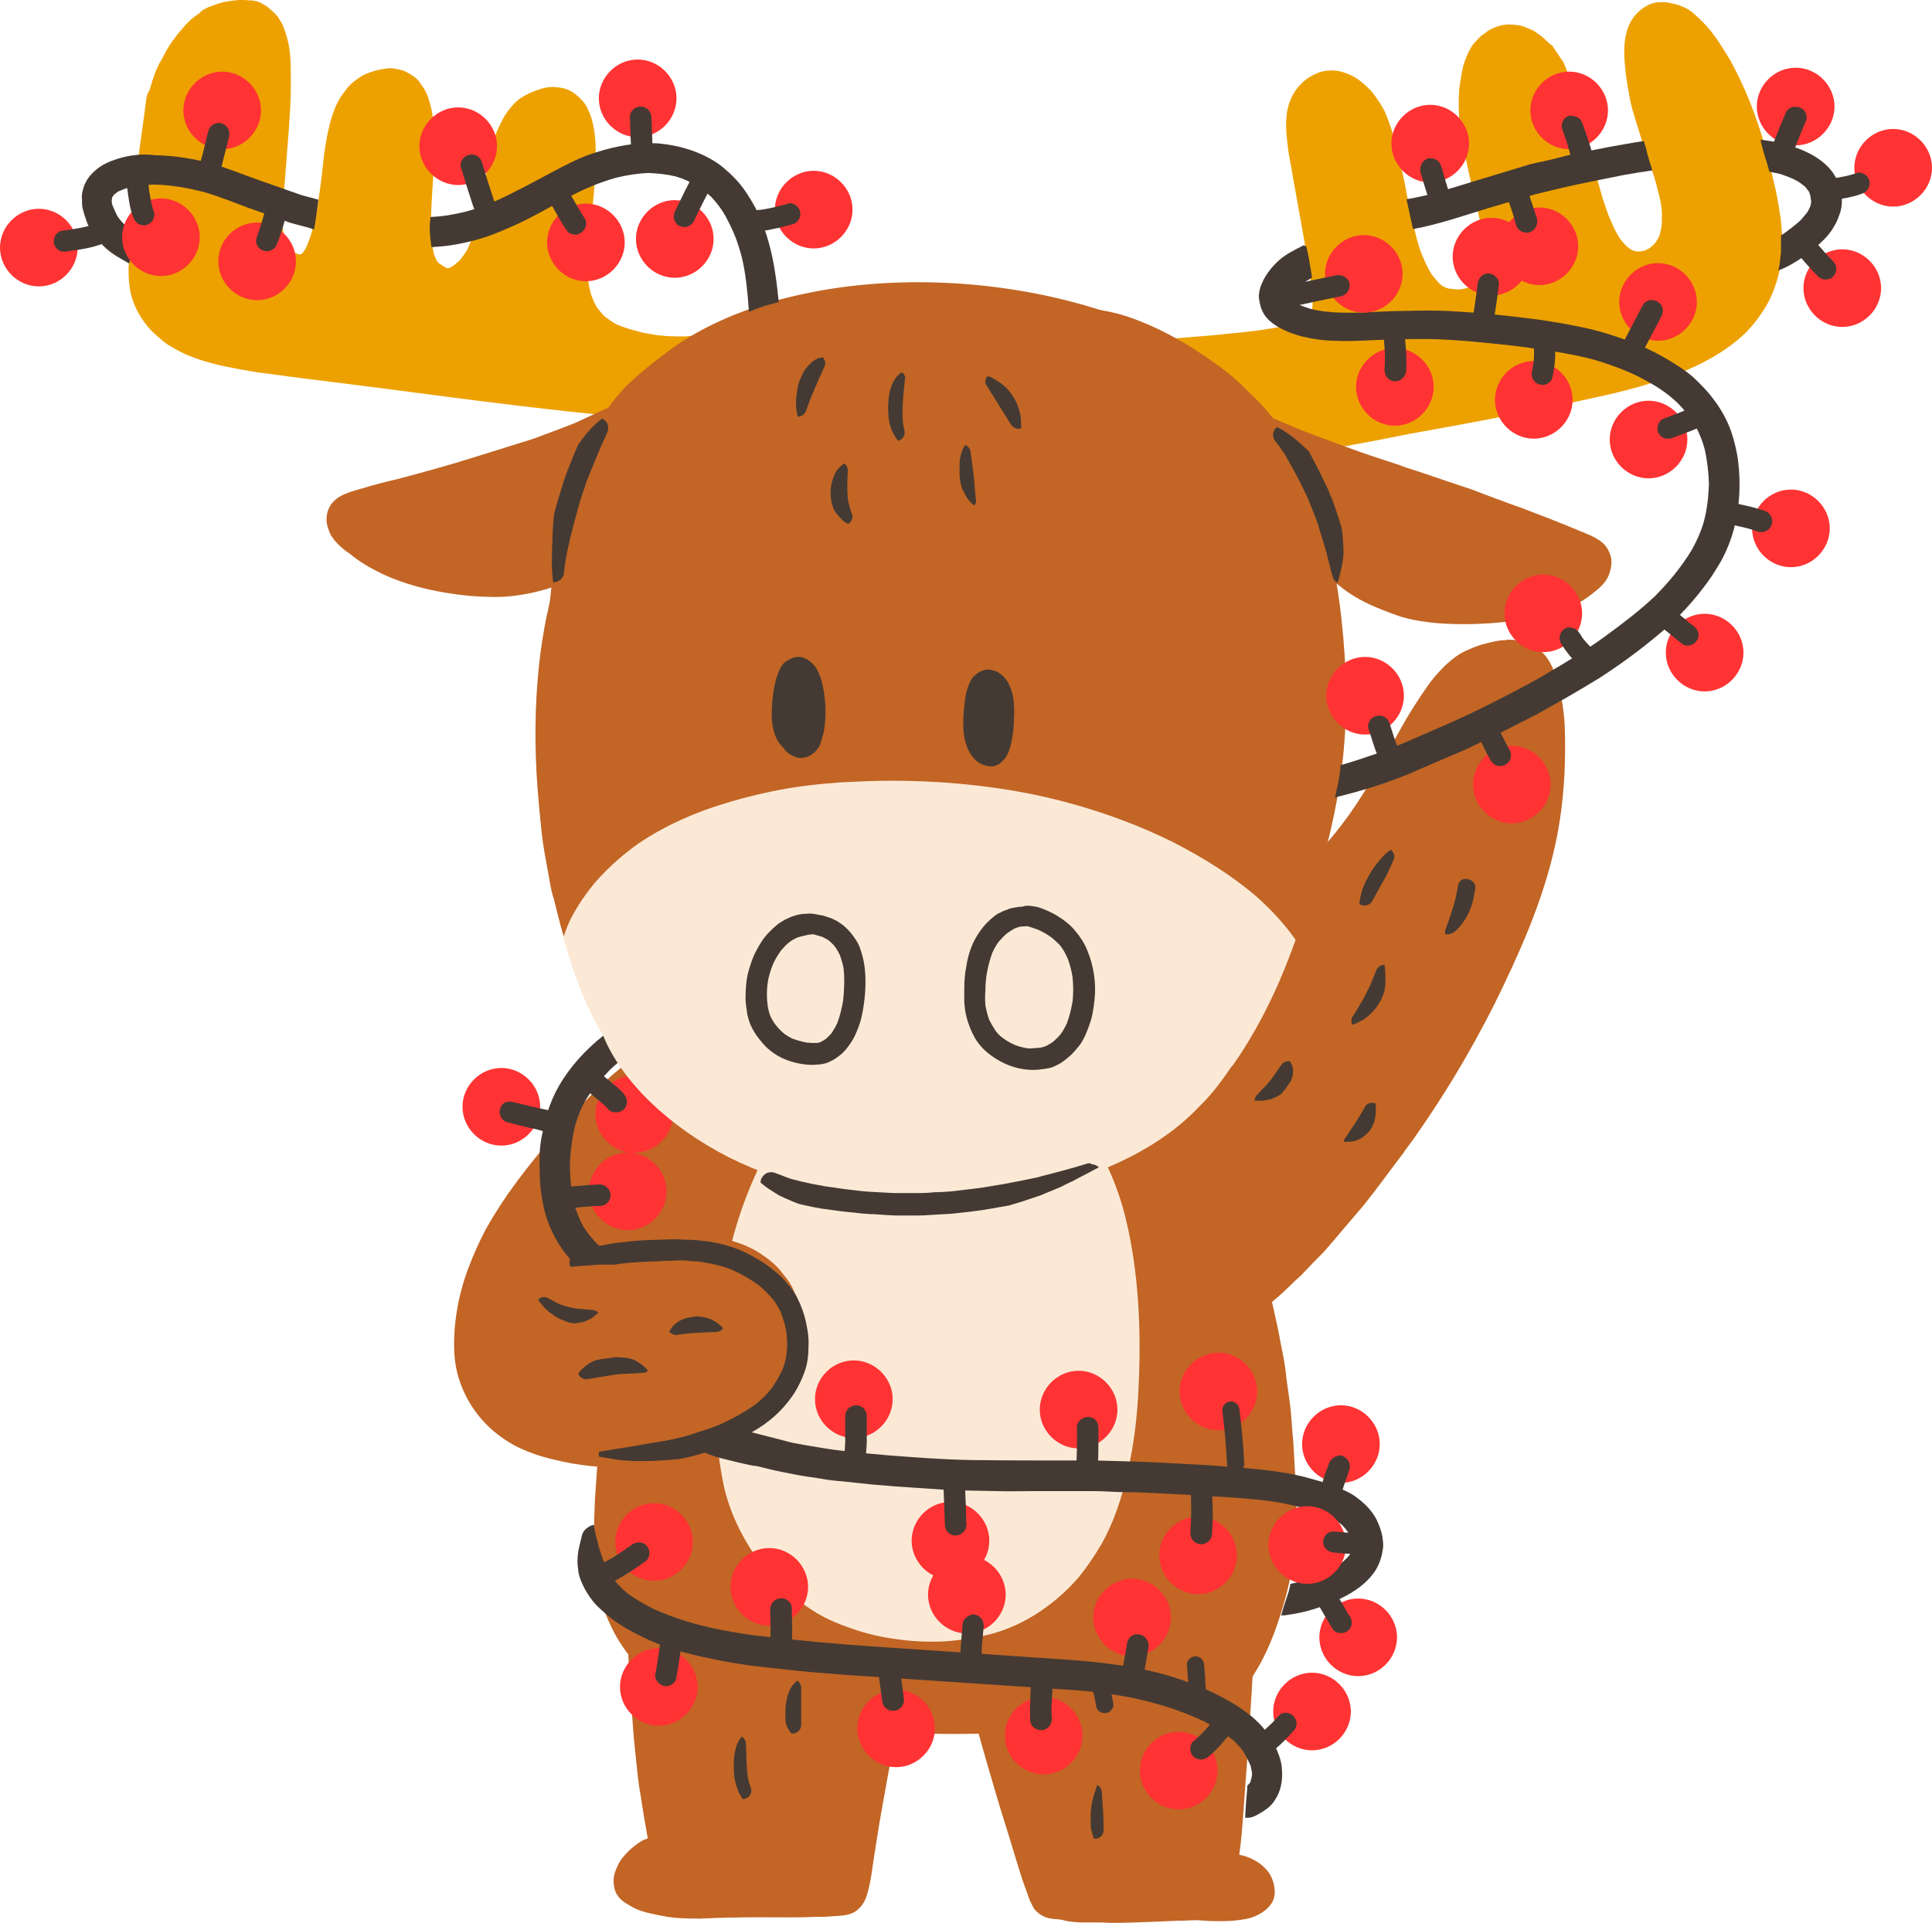 <?xml version="1.0" encoding="UTF-8"?><svg xmlns="http://www.w3.org/2000/svg" xmlns:xlink="http://www.w3.org/1999/xlink" height="445.8" preserveAspectRatio="xMidYMid meet" version="1.0" viewBox="0.0 0.0 447.8 445.8" width="447.8" zoomAndPan="magnify"><g fill="#EDA100" id="change1_1"><path d="M385.2,0.5c-0.5,0-1,0-1.5,0.1c-0.1,0-0.2,0-0.3,0.1c-1.2,0.2-2.5,1-3.7,2.1c-3.5,3.3-3.5,8.5-3,13.1 c0.2,2.2,0.6,4.4,1,6.5c0.1,0.6,0.2,1.3,0.4,1.9c0.1,0.3,0.1,0.6,0.2,0.9c0.5,1.5,0.9,3.1,1.4,4.6c0.8,2.7,1.7,5.3,2.6,7.9 c0.7,2,1.4,4.1,1.9,6.2c0.5,1.9,1,3.9,1,5.9c0,0.9,0,1.9-0.1,2.8c-0.1,0.5-0.2,1-0.3,1.4c-0.1,0.4-0.2,0.8-0.4,1.1 c-0.3,0.5-0.6,1.1-1,1.5c-0.3,0.3-0.7,0.6-1,0.9c-0.3,0.2-0.8,0.4-1.2,0.6c-0.4,0.1-0.9,0.2-1.3,0.2c-0.4,0-0.9,0-1.3-0.2 c-0.1,0-0.2-0.1-0.3-0.1c-0.3-0.2-0.6-0.4-0.9-0.6c-0.1-0.1-0.2-0.2-0.3-0.2c-0.6-0.6-1.2-1.3-1.7-2c-0.7-1.1-1.3-2.3-1.8-3.5 c-0.3-0.6-0.5-1.2-0.8-1.8c-0.4-1.3-0.9-2.5-1.3-3.8c-0.4-1.4-0.8-2.8-1.2-4.2c-0.7-2.7-1.3-5.4-2-8.1c-0.6-2.6-1.3-5.2-2-7.8 c-1.1-3.9-2.3-7.8-3.9-11.5c-0.9-1.3-1.7-2.6-2.6-3.9c-0.6-0.5-1.3-0.8-1.9-1.1c-1-0.5-1.8-0.7-2.3-0.6l-0.3,0 c-0.6,0-1.1,0-1.7,0.1c-0.2,0-0.3,0.1-0.5,0.1c-1.1,0.3-2.1,0.7-2.9,1.3c-0.7,0.4-1.4,0.9-2.1,1.5c-0.5,0.4-0.9,0.9-1.3,1.4 c-0.1,0.2-0.3,0.3-0.4,0.5c-0.9,1-1.5,2.4-2.1,3.6l-0.1,0.1c-0.6,1.3-0.8,2.7-1.1,4.1l-0.1,0.6c-0.3,1.6-0.5,3.3-0.6,4.7 c-0.5,5.2-0.1,10.3,0.5,15.1c0.1,1.2,0.3,2.3,0.4,3.4c0.5,3.7,0.9,7.6,1.2,11.4c0.1,2.1,0,3.7-0.3,5.3c-0.2,0.7-0.4,1.3-0.7,1.9 c-0.3,0.5-0.6,0.9-0.9,1.3c-0.3,0.2-0.5,0.5-0.8,0.7c-0.4,0.2-0.8,0.4-1.2,0.6c-0.4,0.1-0.8,0.2-1.1,0.3c-0.5,0.1-0.9,0.2-1.4,0.2 c-0.8,0-1.6-0.1-2.3-0.2c-0.4-0.1-0.7-0.2-1.1-0.4c-0.4-0.2-0.8-0.5-1.1-0.8c-0.6-0.6-1.1-1.3-1.7-2c-1.2-1.9-2.1-4-2.9-6.2 c-0.9-2.9-1.5-5.8-2.1-8.7l-0.4-1.7c-0.3-1.2-0.5-2.3-0.7-3.5c-0.2-1.1-0.4-2.2-0.7-3.3c-0.9-4.4-2-9.4-4-14.1 c-0.6-1.4-1.5-2.7-2.5-4.1c-0.9-1.3-2.2-2.4-3.3-3.3c-1.1-0.9-2.5-1.6-4.1-2.1c-1.4-0.4-2.9-0.5-4.3-0.2c-0.7,0.1-1.3,0.3-1.9,0.6 c-3,1.3-5.2,3.8-6.2,6.9c-1.1,3.3-0.7,6.8-0.3,10.1c0.2,1.8,0.6,3.6,0.9,5.3c0.1,0.6,0.2,1.2,0.3,1.8c0.9,5,1.8,10,2.7,15.1l0,0.1 c0.7,4,1.4,8.1,1.8,12.1c0,1,0.1,2.3-0.1,3.5c-0.1,0.4-0.2,0.7-0.4,1.1l-0.1,0.1l0,0c-0.3,0.2-0.5,0.5-0.8,0.7 c-0.7,0.4-1.5,0.7-2.2,1c-1.6,0.4-3.2,0.8-5.3,1.2c-1.5,0.3-3.1,0.5-4.6,0.8c-0.7,0.1-1.4,0.2-2.1,0.3c-3.1,0.5-6.3,0.9-9.4,1.1 c-0.1,0-0.2,0-0.3,0c-1.1,0.2-2.1,1.1-2.6,1.9c-0.5,0.7-0.7,1.4-0.8,2.3c-0.5,0.3-0.9,0.7-1.3,1.2c-0.7,1-0.9,2.2-0.7,3.4l0.2,0.6 l0.2,0.6c0.3,0.7,0.9,1.3,1.5,1.8c3,2.6,6.1,5.2,9.3,7.7c2.3,1.8,4,3.2,5.7,4.5c0,0.4,0,0.7,0.1,1.1c0.2,1.2,0.9,2.2,1.9,2.9 c0.8,0.5,2,1,3.1,0.8c0.1,0,0.2,0,0.3-0.1c2.5-0.8,5.1-1.4,7.1-1.8c2.3-0.5,4.7-1,7-1.4c4.9-0.9,9.8-1.8,14.7-2.8l2.6-0.5 c8.9-1.6,18.1-3.3,27.1-5.1c5.4-1,10.7-2.2,15.7-3.3c5.6-1.2,10.5-2.5,14.9-4c7.7-2.6,13.5-5.6,18.1-9.5c2.4-2,4.5-4.6,6.2-7.4 c1.7-2.8,2.8-6,3.6-10c0.6-3.2,0.3-6.5,0-9.9c-0.3-2.3-0.7-4.7-1.3-7.6l-0.3-1.2c-0.7-2.9-1.3-5.9-2.2-8.9 c-2.1-7.3-4.8-13.9-8-19.7c-1.1-1.8-2.3-3.8-3.7-5.7c-1.5-2.1-3.4-3.9-4.9-5.2c-1.7-1.5-3.8-2-5.7-2.4c-0.3,0-0.5-0.1-0.7-0.1 C385.5,0.5,385.3,0.5,385.2,0.5L385.2,0.5L385.2,0.5z" fill="inherit"/><path d="M348.3,5.8c-1.1,0.2-2,0.6-3,1.1c-0.2,0.1-0.4,0.2-0.6,0.4c-0.5,0.4-1,0.7-1.5,1.1 c-0.6,0.6-1.1,1.1-1.7,1.8c-0.9,1.2-1.5,2.6-2,4c-0.6,1.6-0.8,3.4-1.1,5.2c-0.3,1.8-0.3,3.6-0.3,5.3c0,2.3,0.3,4.7,0.7,7 c0.2,1.2,0.3,2.3,0.6,3.5c0.7,3.4,1.5,6.9,2.3,10.3c1,4.1,2,8.2,2.5,12.3c0.2,1.9,0.2,3.9-0.1,5.8c-0.2,1-0.5,2-0.8,2.9 c-0.2,0.4-0.4,0.7-0.6,1c-0.4,0.4-0.7,0.8-1.1,1.1c-0.3,0.2-0.6,0.3-0.9,0.5c-0.8,0.3-1.5,0.5-2.3,0.8c-1.2,0.4-2.1,1-2.8,2.1 c-0.6,1-0.8,2.3-0.5,3.4c0.6,2.3,3.1,4,5.5,3.3c1.9-0.6,4-1.2,5.7-2.3c1.8-1.1,3.1-2.7,4.3-4.4c0.6-0.9,1-2,1.4-3 c0.4-0.9,0.6-1.9,0.8-2.9c0.4-2.1,0.6-4.3,0.5-6.5c-0.1-3-0.6-6-1.2-8.9c-0.3-1.5-0.6-2.9-1-4.4c-1.4-6.1-3.1-12.2-3.9-18.5 c-0.3-2.8-0.2-5.5,0.1-8.3c0.2-1.1,0.5-2.2,0.9-3.3c0.1-0.3,0.3-0.5,0.5-0.8c0.1-0.1,0.2-0.2,0.3-0.3c0.2-0.1,0.4-0.3,0.7-0.4 c0.1,0,0.2,0,0.2-0.1c0.2,0,0.3,0,0.5,0c0.1,0,0.2,0.1,0.4,0.1c0.3,0.2,0.6,0.4,0.9,0.6c0.6,0.5,1.1,1.1,1.6,1.7 c1.1,1.6,1.9,3.2,2.7,5c0.8,2.2,1.5,4.4,2.2,6.7c0.4,1.4,0.9,2.9,1.3,4.3c0.9,3.5,1.8,7,2.7,10.5c0.8,3.1,1.5,6.2,2.4,9.3 c0.3,1,0.6,2,0.9,3c0.5,1.8,1.2,3.5,1.9,5.3c0.3,0.8,0.7,1.6,1.2,2.3c0.8,1.3,1.7,2.2,2.9,3.1c1.1,0.8,2.2,1.4,3.4,2 c1.1,0.5,2.2,0.8,3.4,0.5c1.2-0.3,2.2-1,2.8-2.1c0.6-1,0.8-2.3,0.5-3.4c-0.3-1.1-1-2.3-2.1-2.8c-1-0.5-1.9-1-2.8-1.6 c0,0-0.1-0.1-0.1-0.1c-0.5-0.8-0.9-1.6-1.3-2.4c-0.4-1-0.7-2-1-2.9c-0.4-0.7-0.7-1.4-1-2.1c-0.3-0.6-0.5-1.2-0.8-1.8 c-0.4-1.3-0.9-2.5-1.3-3.8c-0.4-1.4-0.8-2.8-1.2-4.2c-0.7-2.7-1.3-5.4-2-8.1c-0.6-2.6-1.3-5.2-2-7.8c-1.1-3.9-2.3-7.8-3.9-11.5 c-0.9-1.3-1.8-2.6-2.7-4c-1.1-1.2-2.4-2.3-3.7-3.1c-0.7-0.5-1.6-0.7-2.4-1.1c-0.8-0.3-1.7-0.4-2.6-0.5c-0.2,0-0.4,0-0.6,0 C349.6,5.6,349,5.7,348.3,5.8L348.3,5.8L348.3,5.8z" fill="inherit"/><path d="M312.2,72.7c-4.9,0.9-9.7,1.9-14.6,2.9c-4.4,0.9-8.8,1.4-13.3,1.8c-2.6,0.3-5.1,0.5-7.7,0.7 c-2,0.2-4,0.3-6,0.5c-4.6,0.6-9.1,1.3-13.7,1.7c-0.4,0-0.9,0.1-1.3,0.1c-1.1,0.1-2.1,0.9-2.7,1.8c-0.6,0.9-0.9,2.1-0.7,3.2 c0.2,1.1,0.8,2.1,1.8,2.7c1,0.7,2,0.8,3.2,0.7c4.6-0.4,9.2-1.1,13.8-1.7c2.1-0.3,4.2-0.4,6.3-0.6c2.3-0.2,4.6-0.4,6.9-0.6 c2.6-0.3,5.1-0.6,7.7-0.9c2-0.2,4-0.5,5.9-0.9c4.8-0.9,9.6-1.9,14.4-2.8c0.5-0.1,1-0.2,1.6-0.3c2.3-0.4,3.8-2.7,3.4-4.9 c-0.4-2-2.2-3.5-4.2-3.5C312.7,72.6,312.4,72.6,312.2,72.7L312.2,72.7L312.2,72.7z" fill="inherit"/></g><g id="change1_2"><path d="M57.8,0.1C57.8,0.1,57.8,0.1,57.8,0.1L57.8,0.1C57.1,0,56.5,0,55.8,0l-0.3,0c-1.6,0.1-3.1,0.3-4.8,0.8 c-0.9,0.3-1.7,0.6-2.5,0.9c-0.6,0.3-1.2,0.6-1.7,1L46.3,3c-1.4,0.9-2.7,2-4,3.6c-1,1.1-1.9,2.3-2.8,3.6c-0.8,1.2-1.5,2.6-2.2,3.9 l-0.2,0.3c-1,1.8-1.7,3.9-2.4,6.4c-0.4,0.6-0.7,1.3-0.8,2.2c-0.2,1.8-0.5,3.6-0.7,5.3c-0.5,3.5-1,7.1-1.4,10.7 c-0.6,4.6-1,9.3-1.3,13.5c-0.2,2.5-0.4,4.9-0.6,7.4c-0.2,2.7-0.1,5,0.2,7.1c0.5,3,1.9,6,4.2,8.8c1.1,1.3,2.4,2.3,3.5,3.3 c1.1,0.9,2.4,1.6,4.1,2.5c2.8,1.4,6,2.4,10,3.3c2.4,0.5,5.1,1,8.3,1.5c0.8,0.1,1.6,0.2,2.4,0.3c5.7,0.8,11.5,1.5,17.1,2.2 c3.4,0.4,6.8,0.9,10.2,1.3l2.3,0.3c8.5,1.1,17.3,2.3,25.9,3.3l1.4,0.2c8,0.9,16.2,1.9,24.3,2.6c4.6,0.4,9.2,0.8,13.8,1.2 c1.1,0.1,2.2,0.2,3.3,0.3c3,0.3,6,0.5,9.1,0.7c2.4,0.1,4.4-1.6,4.6-3.9c0.1-1.1-0.3-2.3-1.1-3.2c0-0.1,0-0.2,0-0.3 c0-2.3,0-4.6,0-6.9c2.1-0.4,3.7-2.7,3.2-4.9c-0.3-1.8-1.8-3.1-3.6-3.4c-0.5-0.1-0.9-0.1-1.4,0c-1.7,0.3-3.5,0.5-5.2,0.8l-1.3,0.2 c-2.1,0.3-4.2,0.6-6.3,0.8c-1.6,0-3.1,0-4.5-0.1c-0.7-0.1-1.4-0.1-2.2-0.2c-1.2-0.2-2.3-0.4-3.3-0.6c-2.4-0.6-4.5-1.2-6.2-2 c-0.9-0.5-1.7-1.1-2.5-1.7c-0.7-0.7-1.3-1.4-1.9-2.2c-0.5-0.9-0.9-1.8-1.3-2.9c-0.4-1.5-0.7-2.9-0.8-4.5c-0.1-3,0.2-6,0.5-8.9 l0.1-1.5c0.1-1,0.2-1.9,0.3-2.9c0.1-1,0.2-1.9,0.3-2.9l0.1-1.4c0.2-1.7,0.3-3.5,0.4-5.3l0-0.8c0.2-3.8,0.4-7.7-0.5-11.5 c-0.2-1-0.6-2.1-1.2-3.4c-0.7-1.6-2-2.7-3-3.5c-1.2-0.9-2.6-1.3-3.5-1.4c-0.3,0-0.6-0.1-0.9-0.1c-1.3-0.1-2.7,0.1-4,0.6 c-1.8,0.6-3,1.2-4.2,2c-1.3,0.9-2.2,2.1-3,3.1c-0.8,1.1-1.4,2.4-2,3.6l-0.1,0.2c-0.6,1.3-1.1,2.7-1.5,4.4c-0.7,2.5-1.1,5.2-1.6,7.8 c-0.1,0.7-0.2,1.4-0.4,2.1c-0.4,2.3-0.8,4.3-1.2,6.2c-0.5,2.3-1.2,4.9-2.4,7.5c-0.5,0.9-1.1,1.7-1.7,2.5c-0.5,0.5-1.1,1-1.6,1.4 c-0.3,0.2-0.6,0.3-0.9,0.5c-0.1,0-0.2,0-0.4,0.1c-0.3-0.1-0.6-0.2-0.9-0.4c-0.3-0.2-0.7-0.5-1.1-0.7c-0.2-0.2-0.4-0.4-0.6-0.7 c-0.2-0.5-0.4-0.9-0.6-1.4c-0.3-1.3-0.6-2.8-0.7-4.6c-0.1-3.4,0.1-6.8,0.3-10.1c0.1-1,0.1-2.1,0.2-3.1l0-0.2 c0.2-3.4,0.4-7,0.2-10.5c-0.1-1.2-0.1-2.6-0.4-4.1c-0.2-1.5-0.7-2.9-1.1-4.2c-0.4-1-1-2-1.7-2.9l-0.1-0.2c-0.9-1.3-2.5-2.1-3.7-2.7 c-0.6-0.2-1.1-0.3-1.7-0.4c-0.1,0-0.3,0-0.4-0.1c-0.7-0.1-1.4-0.1-2.1,0c-1.5,0.2-3.1,0.6-4.7,1.3c-1,0.4-2,1.2-2.8,1.8 c-0.6,0.5-1.3,1.2-1.7,1.8c-0.4,0.5-0.8,1.1-1.2,1.6c-1.6,2.6-2.4,5.5-2.9,7.8c-0.4,1.8-0.7,3.8-1,5.7l-0.2,2 c-0.5,4.3-1,8.8-1.9,13.1c-0.5,2-1.1,4.4-2.2,6.7c-0.2,0.3-0.4,0.6-0.6,0.9c-0.1,0.1-0.2,0.2-0.3,0.2l-0.1,0.1l-0.4,0.1 c-0.3-0.1-0.5-0.2-0.7-0.2c-0.4-0.2-0.7-0.5-1.1-0.8c-0.3-0.3-0.6-0.6-0.8-1c-0.3-0.6-0.5-1.1-0.8-1.7c-0.3-1.1-0.5-2.3-0.6-3.5 c-0.1-2.4,0.2-4.9,0.4-7.3c0.1-0.8,0.1-1.5,0.2-2.3l0.2-2.4c0.1-1.4,0.2-2.7,0.3-4.1l0.2-2.5c0.4-5.1,0.8-10.5,0.7-15.7 c0-3.3-0.1-6.3-1-9.2c-0.2-0.7-0.5-1.5-0.8-2.3c-0.2-0.6-0.6-1.1-0.9-1.6c-0.1-0.2-0.2-0.3-0.3-0.5c-0.4-0.5-1.1-1.2-1.6-1.6 C62,1.5,61.1,1,60.3,0.6c-0.6-0.3-1.2-0.4-1.8-0.5l-0.3,0C58.1,0.1,57.9,0.1,57.8,0.1L57.8,0.1L57.8,0.1z" fill="#EDA100"/></g><g fill="#C26525" id="change2_1"><path d="M350.3,148.7C350.3,148.7,350.3,148.7,350.3,148.7L350.3,148.7c-3.5,0-6.6,2.4-8.8,4.2 c-2.3,1.8-4.2,4.1-5.8,6.2c-1.9,2.5-3.7,5.1-5.9,8.6c-0.6,1-1.2,2.1-1.7,3l-0.2,0.3c-0.2,0.4-0.4,0.8-0.7,1.2l-3,5.3 c-1.3,2.3-2.6,4.8-3.8,7c-0.7,1.2-1.3,2.5-2,3.7c-1.2,2.2-2.5,4.4-3.7,6.6l-0.1,0.1c-0.5,0.8-0.9,1.6-1.4,2.4l-0.7,1.2l-0.1,0.2 c-0.6,1.1-1.3,2.2-2,3.3c-2.9,4.6-5.7,8.8-8.7,12.7c-2.2,2.9-4.4,5.4-6.6,7.6c-2.4,2.5-5.2,5-8.1,7.3c-2.3,1.7-4.4,3.2-6.4,4.3 c-2,1.1-4.1,2.2-6.1,3.1l-0.8,0.4c-1,0.5-1.7,1.6-2,2.5c-0.3,1.1-0.2,2.3,0.4,3.3c0.6,1,1.5,1.7,2.6,2l0.2,0 c-1.7,1.7-3,3.1-4.2,4.2c-0.4,0.4-0.7,0.7-1.1,1.1c-0.8,0.8-1.7,1.7-2.6,2.5l-2.4,2.1l-1.3,1.1l-0.7,0.6c-1.8,1.4-3.5,2.8-5.2,4.1 c-1.1,0.8-1.6,1.6-1.8,2.6c-0.3,1.1,0,2.3,0.6,3.3c0,0.1,0.1,0.1,0.2,0.2c-0.3,0.1-0.7,0.2-1.1,0.3l-0.1,0c-3.6,1.2-7.3,2.2-11.5,3 c-5.6,0.9-11.1,1.1-17.2,1.1c-1.9,0-3.7,0.1-5.6,0.1c-4.3,0-7.9-0.1-11.2-0.4c-5.4-0.5-10.6-1.4-15.6-2.5c-4.8-1.1-9.7-2.5-15-4.4 l-0.3-0.1c-3.9-1.6-8.4-3.5-12.8-5.4c-2.1-0.9-4.1-1.8-6.1-2.7l-0.9-0.4l-0.2-0.1c-0.9-0.4-1.8-0.8-2.7-1.2 c-1.8-0.7-3.3-1.3-4.7-1.8l-0.1,0c2.5-1.8,4.9-3.2,7.3-4.2c1.7-0.7,3.3-1.3,5-1.8c1.2-0.4,2-1,2.5-2c0.6-1,0.7-2.2,0.4-3.3 c-0.5-1.8-2.3-3.2-4.1-3.2c-0.4,0-0.8,0.1-1.1,0.2c-3.3,1.1-6.2,2.2-8.7,3.5c-3.1,1.5-5.8,3.6-8.6,5.8c-2.4,1.9-4.6,4-7,6.4 c-2.3,2.3-4.6,4.8-6.9,7.4c-5,5.7-8.9,10.6-12.3,15.4c-2,2.9-3.7,5.6-5.1,8.1c-1.5,2.8-2.9,5.9-4.3,9.6c-2.3,6.3-3.4,13-3.1,19.2 c0.3,6.5,3.3,12.8,8.2,17.4c2.2,2,4.8,3.8,7.6,5c3.3,1.5,6.7,2.3,9.5,2.9c2.8,0.6,5.7,1,8.9,1.2l0,1.4c0,1.9,0,3.9,0.1,5.9l0.1,1.9 c0.1,3,0.2,6,0.4,9.1c0.1,1.5,0.4,3,0.7,4.4l0,0.2l0.1,0.4c0.3,1.4,0.7,2.9,1.2,4.4c1.1,3,2.6,5.9,4.7,8.5c2.1,2.6,4.1,4.8,6.4,6.8 c1,0.8,2,1.7,2.9,2.4l0.8,0.6c1.5,1.2,3.2,2.4,4.7,3.5c1,0.8,2.1,1.5,3.1,2.2c1,0.7,2,1.2,3.3,1.8c0.6,0.3,1.3,0.5,2,0.5 c1.6,0,3-0.8,3.8-2.2c0-0.1,0.1-0.1,0.1-0.2l0.2,0.1l0.2,0.1c1.7,0.6,3.2,1.1,4.8,1.5c0.8,0.2,1.6,0.3,2.4,0.5 c0.9,0.4,1.7,0.8,2.6,1.2c5.6,2.5,11.6,4.3,17.9,5.4c5.5,1,11.6,1.5,18.7,1.5l0.4,0c7.4,0,13.1-0.3,18.5-0.9 c6.4-0.7,12.6-1.9,18.2-3.6c5.5-1.6,10.3-3.3,14.8-5.4l1.5-0.7l0.7-0.3c0.8-0.4,1.6-0.8,2.5-1.1c0.5,0.2,1.1,0.4,1.7,0.4 c0.8,0,1.6-0.2,2.3-0.6c1.8-1,3.1-1.9,4.3-2.8c2.4-1.8,4.4-4.2,6.6-7.6c1.7-2.6,2.8-5.7,3.7-8.3c1-2.9,1.7-6.2,2.2-10 c0.9-6.7,0.6-13.4,0.2-20.8c-0.1-1.6-0.2-3.2-0.3-4.9l0-0.5l-0.1-2l-0.5-7.1c0-0.4-0.1-0.9-0.1-1.3l0-0.1c0-0.2-0.1-0.5-0.1-0.7 c-0.2-1.7-0.4-3.4-0.6-5.1c-0.1-0.6-0.1-1.2-0.2-1.7c-0.2-1.8-0.4-3.6-0.7-5.4l-0.8-4.1l-0.8-4.1c0-0.3-0.1-0.5-0.1-0.8 c2.2-1.7,4.3-3.7,6.1-5.5l1-0.9c0.4-0.3,0.7-0.7,1-1l0.1-0.1l0.5-0.5l1.7-1.8l1.8-1.8c1.1-1.1,2.1-2.4,3.1-3.5l0.4-0.5l5.8-6.8 c0.8-0.9,1.6-2,2.3-2.9l0.8-1l3-4l3-4l0.7-0.9l0.3-0.5c0.9-1.2,1.9-2.5,2.7-3.7c7.9-11.3,14.8-23.2,20.5-35.3 c4.8-10.1,10.7-23.6,12.8-38.1c1-6.6,1.3-13.5,1.1-20.7c-0.1-3-0.5-6.1-1.3-9.3c-0.7-2.8-1.5-5.7-3.4-7.9 C356.1,149.8,353.6,148.7,350.3,148.7L350.3,148.7L350.3,148.7z" fill="inherit"/><path d="M349.1,148.4c-1.6,0-3.2,0.4-4.7,0.8c-1.8,0.4-3.4,1.1-5.1,1.9c-1.4,0.7-2.7,1.7-3.8,2.7 c-1,0.9-1.9,1.9-2.8,2.9c-1.3,1.5-2.4,3.2-3.5,4.8c-1.2,1.8-2.4,3.7-3.5,5.6c-1.9,3.4-3.8,6.8-5.8,10.2c-2.2,4-4.6,7.9-7.2,11.6 c-2.7,3.7-5.6,7.4-9,10.4c-1.5,1.2-3.2,2.3-4.9,3.2c-1.1,0.5-2.2,1-3.4,1.4c-1.1,0.4-1.9,1-2.4,2.1c-0.5,1-0.6,2.2-0.3,3.3 c0.3,1,1.1,1.9,2.1,2.5c0.9,0.5,2.3,0.7,3.3,0.3c2.1-0.9,4.2-1.8,6.2-2.8c2.1-1.1,3.9-2.6,5.7-4.1c1.8-1.5,3.4-3.4,5-5.2 c1.8-2.1,3.4-4.3,5-6.6c2.6-3.8,5-7.7,7.3-11.7c1.9-3.3,3.7-6.6,5.6-9.8c1.5-2.7,3.2-5.3,4.9-7.8c1.1-1.5,2.3-2.9,3.7-4.1 c0.8-0.6,1.6-1.1,2.4-1.6c1.4-0.6,2.8-0.9,4.3-1.2c0.6-0.1,1.2-0.1,1.7-0.2c0.1,0.2,0.2,0.4,0.3,0.6c0.4,0.9,0.6,1.8,0.9,2.8 c0.4,2.8,0.5,5.6,0.3,8.4c-0.6,4.7-1.9,9.3-3.4,13.8c-1.1,3-2.3,6.1-3.7,9c-1.8,3.5-3.7,7-5.6,10.4c-1.2,2-0.2,4.7,1.8,5.7 c2.1,1.1,4.6,0.2,5.7-1.8c1.2-2.1,2.4-4.3,3.6-6.4c1-1.8,2-3.7,2.8-5.6c3.2-7.3,6.1-15,7.1-23c0.4-3.2,0.4-6.4,0.1-9.5 c-0.2-1.6-0.4-3.1-0.8-4.7c-0.4-1.6-1.1-3.1-1.9-4.5c-0.8-1.3-2-2.2-3.3-3c-1.3-0.7-2.9-0.9-4.3-0.9 C349.3,148.4,349.2,148.4,349.1,148.4L349.1,148.4L349.1,148.4z M349.4,156.5c0.1,0,0.1,0.1,0.2,0.1 C349.5,156.6,349.5,156.6,349.4,156.5L349.4,156.5L349.4,156.5z M349.3,156.7c0.1,0,0.1,0,0.2,0.1 C349.4,156.7,349.3,156.7,349.3,156.7L349.3,156.7L349.3,156.7z M349.1,156.8c0.1,0,0.3,0,0.4,0 C349.4,156.8,349.2,156.8,349.1,156.8L349.1,156.8L349.1,156.8z M350.1,157.1c0,0.1,0.1,0.1,0.1,0.2 C350.2,157.2,350.1,157.2,350.1,157.1L350.1,157.1L350.1,157.1z" fill="inherit"/><path d="M328.6,182c-0.9,1.1-1.8,2.2-2.8,3.3c-0.7,0.9-1.6,1.6-2.4,2.4c-1.7,1.7-3.5,3.4-5.3,5 c-3.1,2.9-6.2,5.7-9.3,8.4c-3.6,3.2-7.2,6.4-10.7,9.6c-1.8,1.6-3.5,3.1-5.3,4.7c-1.7,1.6-3.4,3.3-5.1,5c-0.9,0.9-1.8,1.9-2.8,2.9 c-1.6,1.7-1.4,4.5,0.3,6c1.7,1.6,4.4,1.4,6-0.3c3.1-3.2,6.2-6.4,9.5-9.3c3.4-3,6.8-6,10.1-9c3.8-3.4,7.7-6.9,11.5-10.3 c1.7-1.5,3.3-3.1,4.9-4.6c1.5-1.4,3-3,4.5-4.5c0.4-0.5,0.8-1,1.3-1.5c0.6-0.7,1.2-1.5,1.8-2.2c0.7-0.9,1.2-1.9,1.1-3.1 c-0.1-1.1-0.5-2.2-1.4-2.9c-0.8-0.7-1.9-1.1-3-1.1C330.5,180.6,329.3,181,328.6,182L328.6,182L328.6,182z" fill="inherit"/></g><g fill="#C26525" id="change2_2"><path d="M286.4,340c-0.1,0-0.1,0-0.2,0c-1.1,0-2.2,0.5-3,1.4c-0.8,0.9-1.2,2.1-1.1,3.1c0.3,2.4,0.4,4.8,0.5,7.2 c0.1,2.1,0.2,4.3,0.2,6.4c0,0.8,0,1.5,0,2.3c0,1.5,0.1,3.1,0,4.6l-0.1,4.2l-0.1,4.2c0,0.9,0,1.7-0.1,2.6c0,0-0.1,0-0.1,0 c-1.2,0-2.3,0.5-3.2,1.4c-0.4,0.5-0.9,0.9-1.4,1.3c-2.5,2-5.2,3.9-7.8,5.8c-1,0.7-2.1,1.4-3.1,2.2c-4.5,3.3-9.4,6.7-14.7,9.3 c-1.4,0.7-3,1.3-4.7,1.7c-0.6,0.1-1.2,0.2-1.8,0.2c-0.4-1.2-0.9-2.9-1.4-4.5c-1.2-3.5-2.3-6.5-3.5-9.2c-1.2-2.6-2.5-5.4-4.2-8.6 c-0.5-1-1.7-1.6-2.6-1.8c-0.3-0.1-0.6-0.1-0.9-0.1c-0.8,0-1.6,0.2-2.3,0.7c-0.9,0.6-1.6,1.6-1.8,2.6c-0.2,1-0.1,2.1,0.6,3.3 c0.2,0.4,0.4,0.9,0.7,1.3c-0.6-0.3-1.2-0.5-1.9-0.5c-0.4,0-0.9,0.1-1.3,0.2c-1.1,0.3-2,1.1-2.5,2.2c-0.5,1-0.6,2.1-0.2,3.2 c1.8,5.2,3.5,10.4,5,15.4l0.3,1.1c1.1,3.7,2.3,7.6,3.5,11.4c1.3,3.9,2.6,7.7,3.9,11.6l0.6,1.9l0.6,1.8c0.6,1.7,1.1,3.3,1.7,5 c0.4,1.1,0.8,2.2,1.2,3.3l0.1,0.3c0.4,1.2,0.9,2.5,1.5,3.7c0.8,1.5,2.1,2.6,3.7,3c1.6,0.4,3.3,0.5,4.6,0.5c1.2,0,2.5,0,3.7,0l0.3,0 c0.1,0,0.3,0,0.4,0c0.9,0.1,1.9,0.1,2.9,0.1c0.3,0,0.6,0,0.8,0c4.8-0.1,9.5-0.3,13.9-0.5l0.9,0c1.8-0.1,3.6-0.1,5.4-0.6 c0.6-0.2,1.3-0.6,2-1c0.6-0.4,1.1-0.9,1.6-1.4l0.1-0.1c0.5-0.5,0.8-1,1.2-1.6l0.2-0.4c0.5-0.8,0.8-1.7,1.1-2.5l0.1-0.3 c0.9-2.7,1.3-5.5,1.7-8.7c0.3-2.2,0.5-4.6,0.7-7.3c0.7-9.2,1.4-19.1,2-28.9c0.5-8.1,0.8-16.3,1-24.3c0.1-3.9,0.1-7.6,0-11l0-2 c-0.1-3.6-0.2-7.3-0.6-10.8c-0.2-1.3-0.6-2.2-1.4-3C288.5,340.4,287.5,340,286.4,340L286.4,340L286.4,340z M237.6,399.7l-0.1-0.2 l-0.1-0.3c-0.3-1.1-0.7-2.2-1-3.4C236.8,397,237.2,398.3,237.6,399.7L237.6,399.7L237.6,399.7L237.6,399.7z" fill="inherit"/><path d="M149.6,356.7C149.6,356.7,149.5,356.7,149.6,356.7c-1.3,0.1-2.4,0.6-3.1,1.4c-0.8,0.9-1,1.9-1.1,3.1 c-0.1,1.4-0.1,2.8-0.2,4.3c0,0.3,0,0.7,0,1c0,0.7-0.1,1.5-0.1,2.2l0.1,4.1l0.1,4.1c0,1.4,0.1,2.9,0.2,4.3c0,0.6,0.1,1.2,0.1,1.8 c0,0.7,0.1,1.4,0.1,2.1c0,1.4,0.1,2.9,0.2,4.3l0.3,4.1l0.3,4.1l0.1,1.2c0.1,1.3,0.2,2.7,0.3,4.1c0.3,2.9,0.6,5.8,0.9,8.7 c0.2,1.6,0.4,3.2,0.7,4.7c0.1,0.7,0.2,1.4,0.3,2c0.8,5.1,1.6,9.6,2.6,14c0.4,1.9,1.1,3.8,1.9,6c0.7,1.7,1.4,2.9,2.3,3.8 c0.9,0.9,2.1,1.5,3.8,2c1.3,0.3,2.7,0.4,4.1,0.4l0.5,0c0.5,0,0.9,0,1.4,0l0.7,0c0.4,0,0.7,0,1.1,0c3.5,0,7-0.1,10.4-0.3l2.2-0.1 c2.2-0.1,4.4-0.2,6.6-0.3l0.5,0c0.6,0,1.3-0.1,1.9-0.1c1-0.1,1.8-0.4,2.5-0.8c0.7-0.4,1.2-0.9,1.7-1.4c0.5-0.5,0.9-1.3,1.2-1.8 c0.2-0.5,0.4-1,0.6-1.6l0.2-0.5c0.5-1.5,0.8-3.1,1-4.5c0.6-4,1.2-8,1.8-12c0.6-4.3,1.2-8.7,1.8-13.1c0.2-1.6,0.4-3.3,0.6-4.9 c0.1-0.7,0.2-1.5,0.2-2.2c0.2-1.6,0.4-3.4,0.5-5c0.1-1.6,0.2-3.2,0.3-4.8c0.2-2.6,0.3-5.2,0.5-7.8c0.1-1.6,0.3-2.9,0.5-4.2 c0.5-2.3-1-4.6-3.2-5.1c-0.3-0.1-0.6-0.1-0.9-0.1c-2,0-3.8,1.4-4.2,3.3c-0.3,1.5-0.4,3.1-0.6,4.6c-0.1,1.6-0.3,3.3-0.4,5 c-0.1,1.7-0.2,3.5-0.3,5.2c-2.3-0.8-4.6-1.6-6.8-2.5l-1.5-0.6c-3.1-1.2-6.2-2.4-9.3-3.6c-1.1-0.4-2.3-0.9-3.5-1.3l-1.3-0.5 c-1.6-0.6-3.1-1.2-4.5-1.8c-2.1-0.9-4-2.2-5.6-3.2c-0.5-0.3-1.2-0.5-1.9-0.5c-0.5,0-1,0.1-1.4,0.2c-1,0.3-1.9,1.1-2.5,2.1 c-0.2,0.4-0.3,0.8-0.4,1.2l0-0.7c-0.1-1.4-0.2-2.9-0.2-4.4l-0.1-8.2c0-0.7,0-1.4,0.1-2.1l0-0.8c0.1-1.6,0.1-3.1,0.2-4.7 c0.1-1.1-0.7-2.3-1.4-3C151.7,357.1,150.7,356.7,149.6,356.7L149.6,356.7L149.6,356.7z" fill="inherit"/><path d="M143.2,321.4c-1.1,0-2.2,0.5-3,1.4c-0.8,0.9-1.1,1.9-1.1,3c-0.3,4.9-0.4,9.8-0.7,14.6 c-0.2,2.4-0.3,4.8-0.5,7.2c-0.1,2.4-0.2,4.8-0.2,7.2c0,1.4,0,2.8,0,4.2c0,1.6,0.1,3.3,0.3,4.9c0.2,2,0.6,3.9,1,5.8 c0.7,3.1,1.9,6,3.4,8.9c1.6,3,3.6,5.6,5.9,8.1c2,2.1,4.4,4,7,5.4c1.4,0.8,3,1.3,4.6,1.9c1.7,0.6,3.4,0.9,5.1,1.1 c3.4,0.5,6.8,0.4,10.2,0.5c1.3,0,2.7,0,4,0.1c2.3,0,4.2-2.2,4.1-4.4c-0.1-2.4-2.1-4.1-4.4-4.1c-1.7,0-3.4,0-5.1-0.1 c-2.2-0.1-4.5-0.1-6.7-0.2c-2-0.2-3.8-0.6-5.7-1.2c-1.4-0.6-2.8-1.3-4.1-2.1c-1.5-1.2-2.9-2.4-4.1-3.8c-1.7-2.1-3.2-4.5-4.4-6.9 c-1-2.3-1.6-4.7-2.1-7.1c-0.7-4.7-0.6-9.5-0.6-14.2c0-1.2,0.1-2.3,0.2-3.5c0.1-1.2,0.1-2.5,0.2-3.7c0.2-2.9,0.4-5.9,0.6-8.8 c0.1-3.2,0.3-6.5,0.5-9.7c0.1-1.1-0.6-2.3-1.4-3c-0.8-0.7-1.8-1.1-2.9-1.1C143.3,321.4,143.2,321.4,143.2,321.4L143.2,321.4 L143.2,321.4z" fill="inherit"/><path d="M200.2,377.5c-1.7,2-2.8,4.3-3.8,6.7c-0.8,1.9-1.6,3.9-2.3,5.8c-0.7,1.9-1.4,3.8-2,5.7 c-0.6,1.6-1.1,3.2-1.6,4.9c-0.7,2.3-1.4,4.7-2.1,7c-0.9,3.1-1.7,6.2-2.4,9.3c-1.1,4.7-1.9,9.6-2.2,14.4c-0.2,2.7-0.4,5.4-0.5,8.1 c0,1.1,0.6,2.2,1.4,3c0.8,0.8,1.9,1.2,3.1,1.1c1.1,0,2.2-0.5,3-1.4c0.8-0.9,1.1-1.9,1.1-3c0.1-2.8,0.3-5.6,0.5-8.4 c0.3-2.6,0.7-5.2,1.1-7.9c0.6-3.3,1.4-6.5,2.2-9.8c0.6-2.4,1.4-4.8,2.1-7.2c0.5-1.7,1-3.4,1.6-5c0.8-2.3,1.5-4.5,2.3-6.8 c0.6-1.5,1.1-2.9,1.7-4.4c0.9-2.1,1.7-4.2,2.9-6.1c0.1-0.1,0.2-0.3,0.3-0.4c1.5-1.7,1.5-4.4-0.2-6c-0.8-0.7-1.9-1.1-2.9-1.1 C202.1,376.1,201,376.6,200.2,377.5L200.2,377.5L200.2,377.5z M205.8,384c0,0.1-0.1,0.1-0.1,0.2C205.7,384.1,205.7,384,205.8,384 L205.8,384L205.8,384z" fill="inherit"/><path d="M209.6,378.9c-1,0.6-1.8,1.3-2.7,2.1c-1,0.9-1.7,2.1-2.4,3.3c-0.6,1.1-1.1,2.3-1.6,3.4 c-0.6,1.5-1.1,3-1.6,4.6c-0.8,2.4-1.2,4.9-1.8,7.3c-0.4,1.8-0.8,3.7-1.1,5.6c-0.3,1.6-0.6,3.2-0.9,4.8c-0.8,4.4-1.6,8.7-2.3,13.1 c-0.3,1.8-0.6,3.6-0.9,5.4c-0.4,2.4-0.7,4.9-1.2,7.2c-1.8,0.1-3.6,0.2-5.4,0.2c-3,0.1-6,0.1-9,0.1c-2.7,0-5.4,0-8.2,0 c-2.9,0-5.7,0.2-8.6,0.3c-2.3,0.1-4.2,2.1-4.1,4.4c0.1,2.3,2.1,4.2,4.4,4.1c4.6-0.2,9.1-0.3,13.7-0.3c4.6,0,9.1,0.1,13.7-0.1 c0.9,0,1.9,0,2.8-0.1c1.4-0.1,3-0.1,4.4-0.5c1.6-0.4,2.8-1.6,3.6-3.1c0.6-1.2,0.9-2.7,1.2-4c0.3-1.4,0.5-2.9,0.7-4.3 c0.7-4.3,1.3-8.7,2.1-13c0.8-4.5,1.6-9,2.5-13.5c1-4.9,2-9.9,3.7-14.6c0.6-1.4,1.2-2.8,2-4c0.2-0.2,0.4-0.4,0.6-0.6 c0.3-0.2,0.7-0.5,1-0.7c1.9-1.3,2.6-3.9,1.3-5.9c-0.8-1.3-2.2-2-3.6-2C211,378.3,210.2,378.5,209.6,378.9L209.6,378.9L209.6,378.9z" fill="inherit"/><path d="M227.4,389.4c-2.2,0.7-3.5,3.1-2.8,5.3c1.5,4.4,2.7,9,4,13.5c1.4,4.7,2.7,9.4,4.2,14.1 c1.4,4.4,2.7,8.9,4.1,13.3c0.3,0.9,0.6,1.7,0.9,2.5c0.2,0.5,0.3,0.9,0.5,1.4c0.1,0.3,0.2,0.6,0.3,0.8c0.2,0.6,0.5,1.1,0.8,1.7 c0.2,0.5,0.6,0.9,1,1.3c0.5,0.4,1,0.8,1.5,1c0.8,0.4,1.6,0.5,2.4,0.6c1.2,0.1,2.3,0.2,3.5,0.2c1.1,0,2.3,0,3.4-0.1 c5.9-0.3,11.7-1,17.6-1.3c2.3-0.1,4.2-2.1,4.1-4.4c-0.1-2.3-2.1-4.2-4.4-4.1c-3.6,0.2-7.3,0.6-10.9,0.9c-2.1,0.2-4.1,0.3-6.1,0.4 c-1.7,0.1-3.4,0.1-5.1,0.1c-1.2-3.2-2.2-6.4-3.1-9.7c-1.1-3.6-2.3-7.1-3.3-10.7c-1.2-4-2.3-8.1-3.5-12.1c-1.2-4.1-2.3-8.1-3.7-12.1 c-0.6-1.8-2.3-3-4.1-3C228.3,389.2,227.8,389.2,227.4,389.4L227.4,389.4L227.4,389.4z" fill="inherit"/><path d="M287.3,287.9c-1,0.3-1.9,1.1-2.5,2c-0.1,0.3-0.3,0.7-0.4,1c-0.2,0.8-0.1,1.5,0.1,2.3 c0.9,4.5,1.9,9,2.9,13.5c0.8,3.5,1.4,7,2,10.5c0.4,2.8,0.8,5.6,1.1,8.5c0.4,2.7,0.5,5.5,0.8,8.3c0.2,2.6,0.3,5.1,0.5,7.7 c0.3,5.3,0.5,10.6,0,15.9c-0.3,3-0.8,5.9-1.5,8.8c-0.7,3.1-1.6,6.2-2.7,9.2c-1.4,3.5-3.1,6.8-5.3,10c-1.6,2.1-3.3,4.1-5.3,5.8 c-0.9,0.7-1.8,1.3-2.8,1.9c-0.9,0.5-1.9,1-2.8,1.4c-0.8,0.4-1.5,0.7-2.3,1.1c-0.5,0.2-1,0.4-1.4,0.6c-1.1,0.5-1.9,1-2.5,2 c-0.5,1-0.6,2.2-0.3,3.3c0.3,1.1,1.1,1.9,2,2.5c0.9,0.5,2.3,0.7,3.3,0.3c2.7-1.2,5.3-2.4,7.9-3.7c2.7-1.4,5-3.4,7.1-5.6 c2.2-2.3,4.2-4.9,5.8-7.6c3.5-5.7,5.6-12.1,7.3-18.5c1.7-6.7,2.3-13.6,2.2-20.5c-0.1-3.4-0.3-6.8-0.5-10.2c-0.1-2-0.2-3.9-0.4-5.9 c-0.2-2.3-0.3-4.7-0.6-7c-0.4-2.8-0.8-5.5-1.1-8.3c-0.3-2.2-0.8-4.4-1.2-6.5c-0.3-1.8-0.7-3.6-1.1-5.4c-1.1-4.9-2.2-9.7-3.1-14.6 c-0.2-1-1.2-2-2-2.5c-0.6-0.3-1.3-0.5-2-0.5C288.2,287.7,287.8,287.7,287.3,287.9L287.3,287.9L287.3,287.9z M292,356.8 c0,0.1,0,0.2,0,0.3C292,357,292,356.9,292,356.8L292,356.8L292,356.8z M268.8,396c-0.1,0.1-0.2,0.1-0.4,0.2 C268.6,396.1,268.7,396,268.8,396L268.8,396L268.8,396z" fill="inherit"/></g><g fill="#C26525" id="change2_3"><path d="M153,425.6c-0.4,0-0.8,0-1.3,0.1c-0.7,0.1-1.4,0.4-2,0.7l-0.1,0c-0.8,0.3-1.5,0.8-2.2,1.3l-0.1,0.1 c-1.1,0.8-2.1,1.8-3.1,3c-0.4,0.5-0.8,1.2-1,1.7c-0.3,0.6-0.7,1.5-0.9,2.5c-0.2,1.5,0,2.8,0.5,3.9c0.7,1.4,2.1,2.3,3.2,2.9 c1.1,0.7,2.3,1.2,3.9,1.6c1.6,0.4,3.2,0.7,4.8,1c2,0.3,4.1,0.4,6.2,0.4c4.1,0,8.4-0.5,12.7-1.6c1-0.2,2-0.5,3.2-0.9l0.3-0.1 c1.1-0.4,2.1-0.7,3.2-1.1l0.4-0.1c0.4-0.1,0.8-0.3,1.1-0.4c0.5-0.2,0.9-0.7,1-1.1c0.2-0.5,0.1-1.1-0.1-1.6c-0.2-0.5-0.7-0.8-1.1-1 c-0.2-0.1-0.4-0.1-0.6-0.1c-0.4,0-0.7,0.1-1,0.2c-0.4,0.2-0.9,0.3-1.3,0.5c-1.5,0.5-2.8,0.9-4,1.3c-1.5,0.4-2.7,0.8-3.8,1 c-2.3,0.5-4.5,0.8-6.6,1c-1.1,0.1-2.1,0.1-3.1,0.1c-1.7,0-3.4-0.1-5-0.3c0-0.3,0-0.7-0.2-1c0-0.1-0.1-0.1-0.1-0.2 c-0.5-1.5-0.8-3.1-1-4.7l0-0.2c-0.3-1.5-0.5-3-0.8-4.6c0,0,0,0,0,0c0.2,0,0.4,0.1,0.6,0.1c0.2,0.1,0.4,0.1,0.6,0.1 c0.8,0,1.6-0.6,1.9-1.4c0.4-1-0.2-2.1-1.2-2.6c-0.6-0.2-1.3-0.4-2-0.5C153.6,425.6,153.3,425.6,153,425.6L153,425.6L153,425.6z" fill="inherit"/><path d="M282.9,429.4c-1.1,0-1.9,0.8-2,1.9c0,0.5,0.1,1,0.5,1.5c0.4,0.4,0.8,0.6,1.4,0.7c0.5,0,1,0.1,1.6,0.1 c-0.2,0.7-0.3,1.3-0.5,2c-0.2,0.8-0.5,1.6-1,2.5c-0.3,0.6-0.6,1.1-1,1.6c-0.3,0.4-0.4,1-0.3,1.6c-0.9,0-1.7-0.1-2.6-0.1 c-0.4,0-0.8,0-1.2-0.1c-0.9-0.1-1.8-0.1-2.8-0.1c-0.2,0-0.3,0-0.5,0c-0.6,0-1.1,0.2-1.5,0.5c-0.4,0.3-0.6,0.9-0.7,1.4 c0,0.5,0.1,1.1,0.5,1.5c0.3,0.3,0.8,0.7,1.3,0.7c0.2,0,0.4,0,0.5,0c1.1,0,2.1,0.1,3.2,0.1c0.5,0,1,0.1,1.5,0.1 c1.2,0.1,2.6,0.1,3.9,0.1c2.2,0,3.9-0.2,5.6-0.5c1.9-0.4,4.4-1.4,5.9-3.6c0.6-0.9,0.9-2.2,0.7-3.6c-0.2-1.5-0.7-2.7-1.5-3.8 c-1.4-1.8-3.6-3.2-6.2-3.8c-1.4-0.3-2.9-0.4-4.4-0.5l-0.5,0C283,429.4,283,429.4,282.9,429.4L282.9,429.4L282.9,429.4z" fill="inherit"/></g><g id="change3_2"><path d="M236.9,255.1c-1.1,2-0.3,4.6,1.7,5.8c0.4,0.2,0.7,0.4,1.1,0.6c0.8,0.6,1.5,1.3,2.3,2.1 c-0.9,1.2-1.2,2.7-0.7,3.9l0.1,0.3l0.1,0.3c-1,0.2-2,0.5-3.1,0.7c-4.9,0.8-10,1-14.7,1c-5,0.1-9.6,0.1-14.2,0.1c-1.6,0-3.2,0-4.8,0 c-1.6,0-3.2,0-4.8,0l-1.3,0c-4.1,0-8.4,0.1-13.1,0.3c0.3-0.7,0.7-1.3,1-2c1.1-2.1,0.3-4.7-1.7-5.8c-0.6-0.3-1.3-0.5-2-0.5 c-1.6,0-3.1,0.9-3.8,2.2c-2.7,5.5-5.8,11.9-7.9,18.7c-0.5,1.6-1,3.2-1.4,4.9c2.4,0.7,4.8,1.7,6.8,3.1c1.5,1,3.3,2.4,4.4,3.8 c1,1.3,2.1,2.5,2.8,4c0.6,1.5,1.4,2.9,1.7,4.5c0.4,1.6,0.6,3.2,0.8,4.8c0.1,2-0.1,3.9-0.4,5.8c-0.2,1.1-0.3,2.3-0.8,3.4 c-0.6,1.6-1.2,3.2-2,4.6c-0.9,1.4-1.9,2.7-2.9,4.1c-3.6,4.5-8.6,7.4-13.8,9.5c0.3,2.6,0.7,5.2,1.2,7.9c1.1,6,3.8,12.1,7.6,17.6 c3.5,5.1,8.3,9.5,14.1,13.1c2.8,1.7,5.9,2.9,8.6,3.8c2.9,1,6.1,1.8,9.8,2.3c2.6,0.4,5.4,0.6,8.1,0.6c0.6,0,1.2,0,1.9,0 c3-0.1,6.2-0.5,10.1-1.3c5.4-1.1,10.8-3.6,15.6-7.3c2.5-1.9,4.7-4,6.7-6.3c1.8-2.2,3.5-4.7,5.3-7.7c2.7-4.8,4.7-10.4,6.2-17.3 c1.3-5.9,2.1-12.1,2.4-19.1c0.7-14.6-0.2-27-2.7-37.9c-1.4-6.3-3.7-12.2-6.7-17.5c-1.6-2.9-3.7-5.3-5.4-7.3 c-2.2-2.4-4.2-4.2-6.4-5.4c-0.6-0.3-1.3-0.5-2-0.5C239.1,252.8,237.6,253.7,236.9,255.1L236.9,255.1L236.9,255.1z" fill="#FBE9D6"/></g><g fill="#C26525" id="change2_4"><path d="M182,69.2c-3.5,0.8-6.8,2-9.3,3c-3.3,1.3-6.6,2.9-10.1,4.8c-2.8,1.5-5.5,3.2-8.3,5c-2.7,1.8-5.4,4-8.3,6.7 c-1.7,1.6-3.3,3.4-5,5.8l-3.9,1.8l-3.9,1.8l-3.1,1.2l-4,1.5c-1.7,0.7-3.6,1.3-5.6,1.9c-4.4,1.4-9.3,2.9-14.8,4.6 c-5.1,1.5-10.2,2.9-14.1,3.9l-1.3,0.3c-1.6,0.4-3.2,0.8-4.9,1.3l-0.6,0.2c-1.5,0.4-3,0.8-4.5,1.4c-1.7,0.6-3.1,1.7-3.8,2.9 c-0.5,0.9-0.7,1.6-0.8,2.6c-0.1,1,0.1,2,0.5,3c0.2,0.6,0.4,1.1,0.8,1.6c0.4,0.7,1,1.3,1.6,1.9c0.7,0.7,1.6,1.4,2.5,2l0.5,0.4 c2,1.6,4.4,3,7.1,4.3c5,2.3,10.7,3.9,17.9,4.8c2.5,0.3,5.2,0.5,8.2,0.5h0.2c2.8,0,5.9-0.4,9.3-1.2c1.2-0.3,2.4-0.6,3.5-1 c-0.4,3.5-0.7,7.2-0.9,11.3c-0.2,3.7-0.5,8.6-0.5,13.5l0,9.1l0,9.2c0,4.6,0.2,9,0.4,12.8c0.4,6.8,1.4,13.6,2.9,20.2 c0.6,2.8,1.5,5.5,2.6,8.4c0.5-1.6,1.5-3,2.8-4.2c4.2-4,8.9-7.7,13.8-10.8c1.2-0.8,2.9-1.1,4.5-1c1-0.6,2-1.2,3.1-1.8 c0.4-0.3,0.8-0.4,1.2-0.6c1.4-0.7,2.8-1,4.3-1c0.2,0,0.4,0,0.6,0c4.7-0.1,8.7,3.6,9.6,8.1c0.7,3.3-0.6,7.3-3.2,9.5 c-0.4,0.4-0.9,0.7-1.3,1.1c-0.7,0.6-1.4,1.2-2.1,1.8c-1.5,1.3-2.9,2.5-4.3,3.8c-2.5,2.3-4.9,4.7-7.3,7.1c0.5,0.5,1,0.9,1.5,1.4 c4.7,3.9,9.7,7.5,14.9,10.6c3.7,2.2,7.4,4.4,11.3,6.4c7.2,3.4,14.8,6.3,22.6,8c6.5,1.2,13.1,2,19.7,1.7c5.1-0.6,9.9-2.2,14.8-3.6 c2.4-0.7,4.8-1.4,7.2-2.1c1.1-0.3,2.4-0.3,3.6-0.1c7.6-4.9,15.2-9.8,23.4-13.5c2-3.1,3.6-6.4,5.1-9.7c-1.8-0.3-3.4-1-4.9-2.4 c-1.8-1.7-2.8-4.1-2.9-6.5c-0.1-2.5,0.9-5.1,2.6-6.9c1.5-1.6,4-2.9,6.3-2.9c0.1,0,0.2,0,0.3,0c2.8,0.1,5.6,0.2,8.3,0.8 c2.8,0.6,5.4,1.5,8,2.6c1.6,0.6,3.1,1.3,4.7,2.1c0.3-0.9,0.6-1.7,0.9-2.6l1.5-4.6l1.5-4.6c3.9-12,6.4-23.7,7.2-34.8 c0.5-6,0.5-12.4,0.1-19.5c-0.4-6.2-1-11.8-1.9-17.2c0.6,0.5,1.2,0.9,1.8,1.4c2.3,1.7,5,3.2,8.6,4.6c1.5,0.6,3,1.2,4.6,1.7 c1.7,0.5,3.5,0.9,5.9,1.2c2.8,0.4,5.8,0.5,8.8,0.5c4,0,8.2-0.3,12.7-0.9c3.5-0.5,6.6-1.2,9.2-2.1c1.4-0.5,2.8-1.1,4.4-1.9 c1.6-0.8,3.1-2,4.3-3c0.9-0.7,2.5-2.2,3-4.1c0.3-0.8,0.4-1.7,0.4-2.6c0-1-0.4-1.8-0.8-2.7l-0.1-0.1c-0.4-0.9-1.4-1.7-2-2.1 c-0.6-0.4-1.2-0.7-1.8-1c-0.7-0.3-1.4-0.6-2.1-0.9c-0.4-0.1-0.7-0.3-1-0.4c-4.3-1.8-8.7-3.5-13.2-5.2l-2.8-1l-3.5-1.3 c-0.8-0.3-1.6-0.6-2.4-0.9c-1.5-0.6-3.1-1.2-4.7-1.7l-3.6-1.2c-3.2-1.1-6.4-2.2-9.6-3.2l-1.1-0.4l-0.2-0.1 c-4.3-1.4-8.6-2.8-12.9-4.4l-4.3-1.6l-4.3-1.6c-1.7-0.6-3.4-1.4-4.9-2c-0.8-0.3-1.6-0.7-2.3-1c-0.6-0.2-1.2-0.5-1.8-0.7 c-1.6-2.2-3.5-4.4-5.8-6.8c-2-2.1-4.4-4-7.7-6.3c-5.4-3.8-10.9-6.9-16.3-9c-2.9-1.2-5.7-2-8.6-2.5c-0.5-0.1-1-0.2-1.5-0.2l-0.4-0.1 l-0.1,0c-0.6-0.2-1.2-0.3-1.8-0.5l-1.7-0.3l-1.7-0.3l-0.6-0.1c-1.5-0.3-3-0.5-4.5-0.6c-0.6-0.1-1.2-0.1-1.8-0.2 c-0.7-0.1-1.5-0.1-2.3-0.2l-0.2,0c-0.3,0-0.6,0-1-0.1l-0.8-0.1c-1.1-0.1-2.3-0.2-3.4-0.2c-0.8,0-1.5,0-2.3-0.1l-3.8-0.5 c-0.8-0.1-1.5-0.2-2.3-0.2l-1-0.1l-2.6-0.2l-2.7-0.2c-1.9-0.1-3.9-0.2-5.8-0.2c-2.5-0.1-5.4-0.1-8.3-0.1 C198.7,67.1,190.3,67.3,182,69.2L182,69.2L182,69.2z" fill="inherit"/><path d="M137.3,122.7c-1.1,0.2-2.3,1-2.8,2c-0.8,1.5-1.5,3.1-2.1,4.6c-0.6,1.5-1.1,3.1-1.5,4.7 c-0.7,2.8-1.3,5.7-1.7,8.5c-0.4,2.4-0.8,4.8-1.2,7.2c-0.8,4.7-1.4,9.5-1.9,14.3c-0.2,2.4-0.5,4.8-0.7,7.2c-0.1,2.6-0.3,5.2-0.4,7.8 c-0.2,3.4,0,6.8,0.2,10.1c0.2,2.8,0.5,5.7,1,8.5c0.5,2.8,1,5.5,1.5,8.3c0.2,0.9,0.4,1.8,0.7,2.6c0.4,1.6,0.8,3.2,1.2,4.8 c0.6,2.3,1.3,4.6,2,6.9c0.1,0.5,0.3,1,0.4,1.5c0.1-0.2,0.2-0.3,0.3-0.5c0.5-1.8,1.5-3.4,2.9-4.8c1.2-1.1,2.3-2.2,3.6-3.2 c-0.6-2.1-1.1-4.1-1.6-6.2c-0.3-1-0.5-2-0.7-3c-0.3-1.1-0.4-2.3-0.6-3.5c-0.3-1.5-0.6-3.1-0.8-4.6c-0.4-2.2-0.6-4.4-0.8-6.6 c-0.7-8.9,0.2-17.7,1-26.5c0.3-3.3,0.8-6.6,1.3-9.9c0.5-3.2,1-6.5,1.6-9.7c0.4-2.2,0.8-4.4,1.4-6.6s1.4-4.3,2.3-6.3 c0.1-0.3,0.3-0.6,0.4-0.9c0.5-1.1,0.8-2.1,0.6-3.3c-0.2-1.2-1-2.2-2-2.8c-0.7-0.4-1.5-0.7-2.4-0.7 C137.9,122.6,137.6,122.6,137.3,122.7L137.3,122.7L137.3,122.7z" fill="inherit"/><path d="M216.7,255.8c-3.8,0.8-7.6,1.5-11.4,2.2c-1,0.2-1.9,0.4-2.9,0.5c0.6,0.1,1.1,0.3,1.7,0.4 c5.9,1.1,11.9,1.8,17.9,1.8c0.1-0.5,0.1-1-0.1-1.5c-0.4-2.1-2.3-3.5-4.4-3.5C217.3,255.7,217,255.8,216.7,255.8L216.7,255.8 L216.7,255.8z" fill="inherit"/><path d="M217.2,158.5c44.9,4,83.1-13.5,85.4-39s-32.3-49.5-77.1-53.5c-44.9-4-83.1,13.5-85.4,39 C137.7,130.5,172.3,154.5,217.2,158.5L217.2,158.5L217.2,158.5z" fill="inherit"/><path d="M219.7,206.2c-29.4,2.5-53.1,16.1-58.8,32.2c3,2.2,6.1,4.3,9.4,6.2c3.7,2.2,7.4,4.4,11.3,6.4 c7.2,3.5,14.8,6.3,22.6,8c6.5,1.2,13.1,2,19.7,1.7c5.1-0.6,9.9-2.2,14.8-3.6c2.4-0.7,4.8-1.4,7.2-2.1c1.1-0.3,2.4-0.3,3.6-0.1 c7.6-4.9,15.2-9.8,23.4-13.5c2-3.1,3.6-6.4,5.1-9.7c-1.8-0.3-3.4-1-4.9-2.4c-1.8-1.7-2.8-4.1-2.9-6.5c-0.1-2.2,0.6-4.3,1.9-6.1 c-10.4-6.8-25.7-10.8-42.8-10.8C226.1,205.8,222.9,205.9,219.7,206.2L219.7,206.2L219.7,206.2z" fill="inherit"/><path d="M168.8,218.7c-0.4,0.4-0.9,0.7-1.3,1.1c-0.7,0.6-1.4,1.2-2.1,1.8c-1.5,1.3-2.9,2.5-4.3,3.8 c-2.5,2.3-4.9,4.7-7.3,7.1c0.5,0.5,1,0.9,1.5,1.4c4.7,3.9,9.7,7.5,14.9,10.6c3.7,2.2,7.4,4.4,11.3,6.4c7.2,3.5,14.8,6.3,22.6,8 c6.5,1.2,13.1,2,19.7,1.7c0.6-0.1,1.2-0.1,1.8-0.2c2.7-12.8-10-30.2-30.7-40.8c-7.7-3.9-15.4-6.4-22.7-7.4 C171.9,214.7,170.7,217.2,168.8,218.7L168.8,218.7L168.8,218.7z" fill="inherit"/><path d="M168.8,218.7c-0.4,0.4-0.9,0.7-1.3,1.1c-0.7,0.6-1.4,1.2-2.1,1.8c-1.5,1.3-2.9,2.5-4.3,3.8 c-2.5,2.3-4.9,4.7-7.3,7.1c0.5,0.5,1,0.9,1.5,1.4c4.7,3.9,9.7,7.5,14.9,10.6c3.7,2.2,7.4,4.4,11.3,6.4c7.2,3.5,14.8,6.3,22.6,8 c6.5,1.2,13.1,2,19.7,1.7c0.5-0.1,1.1-0.1,1.6-0.2c1.8-12.7-10.8-29.4-30.9-39.7c-7.6-3.9-15.3-6.3-22.5-7.4 C171.5,215.5,170.4,217.4,168.8,218.7L168.8,218.7L168.8,218.7z" fill="inherit"/><path d="M168.8,218.7c-0.4,0.4-0.9,0.7-1.3,1.1c-0.7,0.6-1.4,1.2-2.1,1.8c-1.5,1.3-2.9,2.5-4.3,3.8 c-2.5,2.3-4.9,4.7-7.3,7.1c0.5,0.5,1,0.9,1.5,1.4c4.7,3.9,9.7,7.5,14.9,10.6c3.7,2.2,7.4,4.4,11.3,6.4c7.2,3.5,14.8,6.3,22.6,8 c6.5,1.2,13.1,2,19.7,1.7c0,0,0.1,0,0.1,0c1.7-12.7-10.9-29.3-30.9-39.5c-7.1-3.6-14.4-6-21.1-7.2 C171.3,215.8,170.3,217.5,168.8,218.7L168.8,218.7L168.8,218.7z" fill="inherit"/><path d="M178.7,173.9c-0.8,0.8-1.3,2-1.3,3.1c0,1.2,0.5,2.3,1.3,3.1c0.9,0.9,1.9,1.2,3.1,1.3c0.3,0,0.6,0.1,0.9,0.1 c0.3,0,0.5,0.1,0.8,0.1c1.5,0.2,2.9,0.5,4.4,0.8c0,0,0.1,0,0.1,0c0.3,0.1,0.5,0.1,0.8,0.2c0,0,0,0,0.1,0c0,0,0,0,0.1,0 c0.1,0,0.1,0,0.2,0c0,0,0,0,0.1,0c0.1,0,0.2,0,0.3,0.1c0,0,0,0,0,0c3.7,0.9,7.4,2.1,11,3.6c1.8,0.8,3.6,1.6,5.3,2.5c0,0,0,0,0.1,0 c4.1,2.2,8.1,4.6,11.8,7.4c0.2,0.1,0.4,0.3,0.5,0.4c0.7,0.4,1.4,0.6,2.2,0.6c1.2,0,2.3-0.5,3.1-1.3c0.8-0.8,1.3-2,1.3-3.1 c0-1-0.4-2.5-1.3-3.1c-0.1-0.1-0.2-0.2-0.3-0.2c-0.3-0.2-0.6-0.5-0.9-0.7c0,0,0,0-0.1,0c-3.9-2.9-7.9-5.5-12.3-7.7 c-0.1,0-0.1-0.1-0.2-0.1c-5.8-2.9-11.9-5.3-18.2-6.8c0,0,0,0,0,0c0,0,0,0,0,0c-0.1,0-0.1,0-0.2,0c0,0-0.1,0-0.1,0 c-0.1,0-0.2,0-0.2-0.1c0,0-0.1,0-0.1,0c-0.2,0-0.3-0.1-0.5-0.1c0,0,0,0-0.1,0c-1.8-0.4-3.6-0.7-5.4-0.9c-0.4-0.1-0.7-0.1-1.1-0.1 c-0.6-0.1-1.3-0.1-1.9-0.2c-0.1,0-0.2,0-0.3,0C180.5,172.6,179.4,173.2,178.7,173.9L178.7,173.9L178.7,173.9z M217.2,196 C217.2,196,217.2,196,217.2,196c0.1,0,0.1,0.1,0.2,0.1C217.3,196.1,217.3,196.1,217.2,196L217.2,196L217.2,196z" fill="inherit"/><path d="M147.9,111.5c-16.5,1.6-26.8,35.2-23,74.9c1.2,12.8,3.8,24.8,7.2,35c0-0.1,0.1-0.1,0.1-0.2 c0.5-1.8,1.5-3.4,2.9-4.8c4.2-4,8.9-7.7,13.8-10.8c1.2-0.8,2.9-1.1,4.5-1c1-0.6,2-1.2,3.1-1.8c0.4-0.3,0.8-0.4,1.2-0.6 c1.4-0.7,2.8-1,4.3-1c0.2,0,0.4,0,0.6,0c4.7-0.1,8.7,3.6,9.6,8.1c0.7,3.3-0.6,7.3-3.2,9.5c-0.4,0.4-0.9,0.7-1.3,1.1 c-0.7,0.6-1.4,1.2-2.1,1.8c-1.5,1.3-2.9,2.5-4.3,3.8c-2.5,2.3-4.9,4.7-7.3,7.1c0.5,0.5,1,0.9,1.5,1.4c4.7,3.9,9.7,7.5,14.9,10.6 c1.3,0.8,2.6,1.6,4,2.3c8.8-12.7,13.2-37.9,10.5-66.2c-3.7-38.8-19.5-69.2-35.6-69.2c0,0-0.1,0-0.1,0 C148.6,111.4,148.3,111.4,147.9,111.5L147.9,111.5L147.9,111.5z" fill="inherit"/></g><g fill="#443A33" id="change4_2"><path d="M170.3,332.3c-0.8,0.4-1.4,1.1-1.7,2c-0.6,1.7,0.3,4,2.2,4.4c2.5,0.7,5,1.3,7.5,1.9 c1.9,0.5,3.8,0.8,5.7,1.2c2,0.4,4.1,0.7,6.2,1c1.6,0.3,3.1,0.5,4.7,0.6c2.2,0.2,4.4,0.5,6.6,0.7c1.9,0.2,3.9,0.3,5.8,0.5 c4,0.3,8,0.5,12,0.8c3.9,0.2,7.8,0.2,11.7,0.3c2.7,0.1,5.5,0,8.2,0c1,0,2.1,0,3.1,0c3.6,0,7.2,0,10.8,0c1.9,0,3.8,0.1,5.8,0.2 c1.7,0,3.3,0.1,5,0.1c5.2,0.2,10.4,0.5,15.6,0.8c2.1,0.1,4.2,0.3,6.3,0.4c4,0.3,8,0.6,12,1.4c3.8,0.8,7.6,1.9,11.2,3.6 c0.8,0.4,1.5,0.9,2.1,1.4c0.4,0.4,0.8,0.9,1.2,1.4c0.3,0.5,0.5,1,0.8,1.5c0.2,0.6,0.3,1.1,0.4,1.7c0,0.2,0,0.3,0,0.5 c-0.1,0.5-0.3,0.9-0.4,1.3c-0.2,0.4-0.5,0.7-0.7,1c-0.6,0.6-1.3,1.2-2,1.8c-2.1,1.3-4.3,2.3-6.7,3.2c-1.5,0.5-3,0.9-4.6,1.2 c-0.2,0.8-0.3,1.6-0.6,2.4c-0.3,0.9-0.6,1.8-0.9,2.7c-0.1,0.3-0.2,0.7-0.3,1c-0.1,0.4-0.2,0.8-0.4,1.2c0.3,0,0.6,0,0.9,0 c2.9-0.4,5.8-1,8.6-2.1c4.6-1.7,9.6-4,12.4-8.3c0.7-1.1,1.2-2.4,1.5-3.7c0.1-0.7,0.3-1.4,0.3-2.1c0-0.7-0.1-1.4-0.2-2.1 c-0.2-1.2-0.7-2.5-1.2-3.6c-0.6-1.3-1.5-2.5-2.5-3.5c-0.9-0.9-1.9-1.7-2.9-2.4c-1.1-0.7-2.4-1.3-3.7-1.8c-2.5-1.1-5.2-1.8-7.8-2.5 c-6.4-1.6-13.1-2-19.6-2.5c-3.3-0.3-6.6-0.4-9.9-0.6c-3.8-0.2-7.7-0.4-11.5-0.5c-2.4-0.1-4.8-0.1-7.2-0.2c-1.6,0-3.2,0-4.8,0 c-8,0-16,0-23.9-0.1c-6.6-0.1-13.1-0.6-19.6-1.1c-3.4-0.3-6.7-0.6-10.1-1c-3.1-0.3-6.2-0.9-9.3-1.4c-1.7-0.3-3.4-0.6-5-1.1 c-2.6-0.7-5.2-1.3-7.8-2c-0.4-0.1-0.8-0.2-1.2-0.2C171.3,332,170.8,332.1,170.3,332.3L170.3,332.3L170.3,332.3z" fill="inherit"/><path d="M136.6,353.9c-0.7,0.4-1.5,1.1-1.7,2c-0.3,1.3-0.7,2.7-0.9,4c-0.2,1.4-0.2,2.7,0,4c0.1,1.3,0.6,2.5,1.1,3.6 c0.6,1.3,1.4,2.5,2.3,3.7c0.8,1,1.7,1.8,2.6,2.6c1,0.9,2,1.7,3.2,2.5c2.4,1.6,5,2.9,7.6,4.1c5.2,2.3,10.7,3.5,16.2,4.6 c3.3,0.6,6.7,1.2,10.1,1.5c3.8,0.4,7.6,0.9,11.4,1.2c4,0.3,8,0.7,12,0.9c16,1.1,31.9,2.1,47.9,3.2c4.7,0.3,9.3,0.9,13.9,1.8 c5.7,1.2,11.3,2.9,16.6,5.4c2.5,1.3,4.9,2.8,7.1,4.6c0.8,0.8,1.6,1.6,2.2,2.5c0.6,1,1.1,2,1.6,3.1c0.2,0.6,0.3,1.3,0.4,1.9 c0,0.3,0,0.7-0.1,1c-0.1,0.4-0.2,0.7-0.3,1.1c-0.1,0.1-0.2,0.3-0.3,0.4c-0.1,0.1-0.3,0.2-0.4,0.4c0,0.2,0,0.4,0,0.5 c-0.1,1.2-0.2,2.3-0.3,3.5c-0.1,1.1-0.1,2.3-0.2,3.4c0.7,0.1,1.4,0,2.1-0.3c1.1-0.5,2-1.1,3-1.8c0.8-0.6,1.5-1.4,2-2.3 c1.5-2.4,1.7-5.3,1.3-8c-0.2-1.2-0.7-2.5-1.2-3.6c-0.4-1-1-2-1.6-2.9c-0.7-1-1.4-2-2.3-2.9c-1-1-2.1-2-3.3-2.8 c-2.1-1.6-4.5-2.9-6.9-4.1c-2.6-1.3-5.2-2.3-8-3.3c-5.2-1.8-10.7-2.9-16.2-3.6c-5.7-0.8-11.5-1.1-17.3-1.5 c-3.9-0.3-7.8-0.5-11.7-0.8c-7.4-0.5-14.7-1-22.1-1.5c-7.3-0.5-14.6-1-21.9-1.8c-2.5-0.3-4.9-0.5-7.4-0.8c-3.3-0.3-6.6-0.9-9.9-1.5 c-5.6-1.1-11-2.7-16.2-5.1c-2.2-1.2-4.4-2.4-6.3-4c-0.9-0.9-1.8-1.8-2.6-2.8c-0.1-0.2-0.3-0.4-0.4-0.6c-1.1-1.5-1.8-3.3-2.4-5.2 c-0.2-0.7-0.5-1.3-0.6-2c-0.3-1.2-0.7-2.4-0.9-3.7c-0.1-0.3-0.1-0.7-0.1-1C137.3,353.6,136.9,353.7,136.6,353.9L136.6,353.9 L136.6,353.9z" fill="inherit"/><path d="M166.4,332.4c-2.7,1-5.4,1.8-8.3,2.2c0.3,0.4,0.7,0.7,1.1,0.8c1.3,0.4,2.5,0.8,3.7,1.2 c1.4,0.6,2.8,1.1,4.3,1.5c2.4,0.6,4.8,1.2,7.3,1.7c1.9,0.3,3.7-1.1,4-2.9c0.3-1.9-1-3.7-2.9-4c-2.3-0.4-4.5-0.9-6.7-1.5 C168.2,331.7,167.3,332.1,166.4,332.4L166.4,332.4L166.4,332.4z" fill="inherit"/><path d="M192.2,224.7c-1.9,0-3.8,0.2-5.8,0.3c-0.9,0-1.7,0.1-2.6,0.1c-0.9,0.1-1.9,0.2-2.8,0.3 c-3.2,0.4-6.4,0.8-9.6,1.4c-5.4,1-10.7,2.5-15.9,4.5c-9.8,3.8-19.2,10-25,18.9c-1.3,2-2.3,4-3.1,6.2c-0.9,2.4-1.4,4.9-1.9,7.4 c-0.5,2.6-0.5,5.3-0.4,7.9c0,2.6,0.3,5.1,0.8,7.6c0.5,2.6,1.4,5,2.6,7.3c1.2,2.3,2.6,4.3,4.4,6.1c2-0.2,3.9-0.4,5.9-0.5 c1.4-0.1,2.9-0.2,4.3-0.3c0.1,0,0.2,0,0.2,0c-0.5-0.3-1-0.5-1.4-0.8c-1.3-0.9-2.6-1.8-3.7-2.9c-1.1-1.2-2.2-2.5-3.1-4 c-0.8-1.6-1.5-3.2-2-5c-0.7-3-1-6.1-1-9.2c0.1-3.2,0.5-6.3,1.3-9.4c0.6-2,1.4-4,2.5-5.8c1.5-2.4,3.4-4.6,5.4-6.7 c2.8-2.7,6-4.9,9.4-6.9c4.8-2.6,10-4.6,15.3-6c3.2-0.8,6.3-1.5,9.6-2c1.8-0.3,3.6-0.5,5.4-0.7c1.3-0.2,2.5-0.3,3.8-0.5 c0.4-0.1,0.9-0.1,1.3-0.1c1-0.1,2-0.1,3-0.2c4.8-0.3,9.6-0.3,14.4-0.3c0.1,0,0.3,0,0.4,0c0.3,0,0.6,0,0.9,0 c0.6-0.1,1.2-0.3,1.7-0.7c0.7-0.6,1.2-1.4,1.4-2.3c0.1-0.9-0.1-1.9-0.7-2.6c-0.5-0.7-1.4-1.3-2.3-1.4c-0.8,0-1.6,0-2.5,0 C198.9,224.5,195.6,224.6,192.2,224.7L192.2,224.7L192.2,224.7z" fill="inherit"/><path d="M302.1,56.9c-2,1-4,2-5.6,3.4c-1.9,1.7-3.6,3.9-4.4,6.4c-0.2,0.8-0.4,1.6-0.3,2.4c0.1,0.7,0.2,1.3,0.4,2 c0.4,1.3,1.1,2.4,2.1,3.3c1.7,1.5,3.9,2.5,6.1,3.2c2.2,0.7,4.5,1.1,6.8,1.3c2.7,0.2,5.4,0.2,8.1,0.1c2.8-0.1,5.5-0.3,8.3-0.3 c2.4-0.1,4.8-0.1,7.2-0.1c6.5,0.1,13,0.8,19.5,1.5c3.4,0.4,6.7,0.9,10,1.4c3.1,0.5,6.2,1.1,9.2,1.9c2.3,0.7,4.7,1.5,6.9,2.4 c2.3,0.9,4.6,2.1,6.8,3.4c2.2,1.3,4.2,2.8,6,4.6c1.4,1.5,2.7,3.2,3.8,5c0.9,1.7,1.6,3.4,2.1,5.3c0.6,2.6,0.9,5.3,1,8 c-0.1,3-0.4,5.9-1.2,8.9c-0.7,2.4-1.7,4.6-2.9,6.7c-2.4,3.9-5.3,7.4-8.5,10.6c-3.6,3.4-7.6,6.4-11.7,9.4c-4.4,3.2-9.2,6.1-13.9,8.8 c0.3-0.1,0.5-0.3,0.8-0.4c-5.8,3.3-11.8,6.4-17.8,9.3c-2.6,1.2-5.2,2.4-7.8,3.5s-5.2,2.3-7.8,3.4c-1.9,0.8-3.9,1.6-5.9,2.3 c-2.9,1-5.8,2-8.7,2.8c-0.1,1.6-0.3,3.3-0.7,4.9c-0.2,0.9-0.4,1.7-0.6,2.6c0.6-0.2,1.3-0.3,1.9-0.5c2.8-0.7,5.5-1.5,8.3-2.4 c3.2-1.1,6.3-2.2,9.3-3.6c2.4-1,4.8-2.1,7.2-3.1c1.7-0.7,3.4-1.4,5-2.2c5.1-2.4,10.1-4.9,15.1-7.5c4.9-2.7,9.8-5.5,14.5-8.4 c4.5-2.9,8.9-6.1,13-9.5c4.1-3.3,7.8-7.1,11-11.3c1.6-2,2.9-4.1,4.2-6.3c1.3-2.4,2.3-4.9,3-7.5c1.3-5,1.6-10.3,1-15.4 c-0.3-2.5-0.9-5-1.7-7.3c-0.9-2.5-2.2-4.9-3.8-7c-1.4-2-3.2-3.8-5-5.5c-2.1-1.8-4.4-3.2-6.8-4.6c-4.7-2.7-9.8-4.5-15-6 c-2.6-0.7-5.2-1.2-7.8-1.7c-2.9-0.5-5.8-1-8.6-1.3c-5.6-0.7-11.3-1.3-16.9-1.6c-4.1-0.3-8.2-0.2-12.3-0.1c-2,0-4.1,0.1-6.1,0.2 c-1.9,0.1-3.9,0.2-5.8,0.2c-1.7,0-3.4,0-5.1-0.2c-1.6-0.1-3.1-0.4-4.6-0.8c-1.2-0.4-2.3-0.8-3.3-1.4c-0.2-0.2-0.5-0.3-0.7-0.5 c0,0,0,0,0-0.1c0-0.1-0.1-0.2-0.1-0.3c0,0,0,0,0,0c0.1-0.4,0.3-0.8,0.5-1.1c0.4-0.6,0.9-1.2,1.4-1.7c0.6-0.6,1.3-1,2-1.5 c0.3-0.2,0.6-0.3,0.9-0.5c-0.1-1-0.3-2-0.5-3.1c-0.2-1.4-0.5-2.8-0.8-4.1C302.3,56.8,302.2,56.9,302.1,56.9L302.1,56.9L302.1,56.9z M298.8,69.1c0,0.1,0,0.2,0.1,0.2C298.9,69.3,298.9,69.2,298.8,69.1L298.8,69.1L298.8,69.1z M331.6,78.5c-0.2,0-0.3,0-0.4,0 C331.3,78.5,331.4,78.5,331.6,78.5L331.6,78.5L331.6,78.5z" fill="inherit"/><path d="M408.3,33.5c0.1,0.5,0.3,1.1,0.4,1.6c0.3,1,0.6,1.9,0.9,2.9c0.2,0.6,0.3,1.2,0.5,1.8 c0.8,0.2,1.6,0.3,2.4,0.5c1.5,0.5,2.9,1,4.3,1.8c0.6,0.4,1.1,0.8,1.6,1.2c0.3,0.3,0.5,0.7,0.8,1c0.2,0.3,0.3,0.7,0.4,1.1 c0.1,0.4,0.1,0.9,0.2,1.3c0,0.3-0.1,0.5-0.1,0.8c-0.2,0.6-0.5,1.2-0.8,1.7c-0.5,0.6-1,1.2-1.5,1.8c-1.4,1.3-3,2.5-4.6,3.6 c0,0.4,0,0.7,0,1.1c0,0.9,0,1.8,0,2.7c-0.1,0.9-0.2,1.8-0.3,2.7c-0.1,0.5-0.2,1.1-0.3,1.6c0.2-0.1,0.3-0.1,0.5-0.2 c2.5-1,4.8-2.6,7-4.2c1.1-0.8,2-1.8,3-2.7c1-1,1.7-1.9,2.4-3.1c0.7-1.1,1.1-2.3,1.5-3.5c0.4-1.5,0.4-3,0.1-4.4 c-0.4-2.5-1.7-4.8-3.6-6.5c-2-1.8-4.4-3-6.9-3.9c-2.6-0.9-5.3-1.5-8.1-1.8C408.1,32.8,408.2,33.2,408.3,33.5L408.3,33.5L408.3,33.5 z" fill="inherit"/><path d="M372.8,34.1c-2.5,0.5-5.1,1-7.6,1.5c-1.4,0.3-2.7,0.6-4.1,1c-1.6,0.4-3.2,0.8-4.8,1.1 c-0.9,0.2-1.8,0.4-2.7,0.7c-2.6,0.8-5.3,1.6-7.9,2.4c-4.8,1.4-9.6,3-14.4,4.3c-1.8,0.4-3.5,0.8-5.3,1.1c0.5,2.3,1,4.6,1.5,6.9 c0.7-0.1,1.4-0.3,2.1-0.4c2.6-0.6,5.2-1.3,7.8-2.1c2.5-0.8,4.9-1.5,7.4-2.3c3.7-1.1,7.5-2.2,11.2-3.3c4.1-1,8.2-2,12.3-2.8 c2.6-0.5,5.3-1.1,7.9-1.6c2.3-0.4,4.6-0.8,6.8-1.1c-0.2-0.7-0.5-1.5-0.7-2.2c-0.3-1-0.6-2-0.8-3c-0.2-0.5-0.3-1.1-0.5-1.6 C378.3,33.1,375.6,33.6,372.8,34.1L372.8,34.1L372.8,34.1z M331.8,45c-0.1,0-0.2,0.1-0.3,0.1C331.6,45,331.7,45,331.8,45L331.8,45 L331.8,45z" fill="inherit"/><path d="M137,35.7c-3.2,1.1-6.2,2.7-9.2,4.3c-2.3,1.2-4.6,2.5-7,3.7c-4,2.1-8.2,4.1-12.6,5.3 c-2.8,0.7-5.5,1.2-8.4,1.3c-0.1,0.8-0.2,1.6-0.2,2.4c0,1.5,0.2,3.1,0.4,4.6c1.4-0.1,2.9-0.2,4.3-0.4c2.6-0.4,5.3-1,7.8-1.8 c2.6-0.8,5.2-2,7.7-3.1c3-1.4,5.9-3,8.8-4.6c1.3-0.7,2.7-1.4,4-2.1c3.2-1.7,6.7-3.1,10.2-4.1c2.5-0.6,5-1,7.5-1.1 c2.1,0.1,4.2,0.3,6.3,0.8c1.7,0.5,3.3,1.2,4.8,2.1c1.3,0.8,2.4,1.7,3.5,2.7c1.2,1.3,2.3,2.7,3.2,4.3c0.7,1.3,1.4,2.7,2,4.1 c0.7,1.6,1.2,3.3,1.7,5c0.8,3.1,1.2,6.3,1.5,9.5c0.1,1.2,0.2,2.5,0.3,3.7c2-0.9,4.2-1.6,6.3-2.1c0.2-0.1,0.4-0.1,0.6-0.1 c-0.2-2-0.4-3.9-0.7-5.9c-0.6-4.4-1.6-8.6-3.2-12.7c-0.9-2.4-2.2-4.7-3.6-6.8c-1.4-2.2-3.3-4.1-5.3-5.8c-1.9-1.6-4.2-2.8-6.5-3.7 c-2.6-1-5.3-1.6-8.1-1.9c-0.9-0.1-1.7-0.1-2.6-0.1C145.9,33.2,141.4,34.2,137,35.7L137,35.7L137,35.7z" fill="inherit"/><path d="M27.3,36.8c-1.9,0.6-3.8,1.4-5.3,2.8c-0.9,0.8-1.6,1.6-2.1,2.6c-0.5,0.9-0.7,1.8-0.9,2.8c0,0.3-0.1,0.7,0,1 c0,0.7,0,1.4,0.1,2.1c0.1,0.5,0.3,1,0.4,1.5c0.2,0.6,0.4,1.2,0.6,1.8c0.7,1.9,1.9,3.5,3.3,5c0.7,0.8,1.5,1.5,2.3,2.1 s1.8,1.2,2.7,1.7c0.5,0.3,1,0.6,1.6,0.9c0-0.3,0.1-0.5,0.1-0.8c0-0.1,0-0.2,0-0.2c0-0.7,0-1.4,0.1-2.1c0-1.2,0.1-2.4,0.2-3.5 c0-0.4,0.1-0.8,0.1-1.1c-0.7-0.5-1.3-1-1.9-1.6c-0.6-0.6-1.1-1.2-1.5-1.9c-0.4-0.8-0.8-1.7-1.1-2.5c-0.1-0.3-0.1-0.6-0.1-0.9 c0-0.3,0.1-0.5,0.1-0.8c0,0,0,0,0,0c0.2-0.2,0.3-0.4,0.5-0.6c0.3-0.3,0.6-0.5,0.9-0.7c0.7-0.3,1.4-0.6,2.1-0.8 c2.2-0.5,4.3-0.8,6.6-0.8c3.8,0.1,7.5,0.8,11.1,1.7c3.5,1,6.9,2.4,10.4,3.7c2.5,0.9,4.9,1.7,7.4,2.6c0.7,0.3,1.4,0.5,2.1,0.8 c0.7,0.2,1.5,0.4,2.2,0.6c1.2,0.3,2.4,0.6,3.5,1c0.4-2.3,0.7-4.6,1-6.9c-1.3-0.4-2.7-0.7-4-1.1c-3.1-1.1-6.3-2.2-9.4-3.3 c-2.6-0.9-5.1-1.9-7.7-2.8c-4.2-1.5-8.6-2.5-13-2.9c-1.2-0.1-2.4-0.2-3.6-0.2C33.2,35.6,30.2,35.9,27.3,36.8L27.3,36.8L27.3,36.8z M26.4,45c0,0.1-0.1,0.1-0.1,0.2C26.3,45.1,26.3,45,26.4,45L26.4,45L26.4,45z M26.3,45.1C26.3,45.1,26.3,45.1,26.3,45.1 C26.3,45.1,26.3,45.1,26.3,45.1L26.3,45.1L26.3,45.1z" fill="inherit"/></g><g fill="#F33" id="change5_1"><path d="M307.4,161.3c0,4.9,4.1,9,9,9s9-4.1,9-9s-4.1-9-9-9S307.4,156.4,307.4,161.3L307.4,161.3L307.4,161.3z" fill="inherit"/><path d="M341.4,181.9c0,4.9,4.1,9,9,9s9-4.1,9-9s-4.1-9-9-9S341.4,177,341.4,181.9L341.4,181.9L341.4,181.9z" fill="inherit"/><path d="M348.7,142.2c0,4.9,4.1,9,9,9s9-4.1,9-9s-4.1-9-9-9S348.7,137.3,348.7,142.2L348.7,142.2L348.7,142.2z" fill="inherit"/><path d="M386.1,151.3c0,4.9,4.1,9,9,9c4.9,0,9-4.1,9-9c0-4.9-4.1-9-9-9C390.2,142.3,386.1,146.4,386.1,151.3 L386.1,151.3L386.1,151.3z" fill="inherit"/><path d="M406.1,122.5c0,4.9,4.1,9,9,9c4.9,0,9-4.1,9-9c0-4.9-4.1-9-9-9C410.2,113.5,406.1,117.6,406.1,122.5 L406.1,122.5L406.1,122.5z" fill="inherit"/><path d="M373.1,101.9c0,4.9,4.1,9,9,9c4.9,0,9-4.1,9-9c0-4.9-4.1-9-9-9C377.2,92.9,373.1,97,373.1,101.9 L373.1,101.9L373.1,101.9z" fill="inherit"/><path d="M375.3,70c0,4.9,4.1,9,9,9s9-4.1,9-9s-4.1-9-9-9S375.3,65.1,375.3,70L375.3,70L375.3,70z" fill="inherit"/><path d="M346.5,92.7c0,4.9,4.1,9,9,9s9-4.1,9-9s-4.1-9-9-9S346.5,87.8,346.5,92.7L346.5,92.7L346.5,92.7z" fill="inherit"/><path d="M336.7,59.5c0,4.9,4.1,9,9,9s9-4.1,9-9s-4.1-9-9-9S336.7,54.6,336.7,59.5L336.7,59.5L336.7,59.5z" fill="inherit"/><path d="M314.3,89.7c0,4.9,4.1,9,9,9s9-4.1,9-9c0-4.9-4.1-9-9-9S314.3,84.8,314.3,89.7L314.3,89.7L314.3,89.7z" fill="inherit"/><path d="M307.1,63.5c0,4.9,4.1,9,9,9s9-4.1,9-9s-4.1-9-9-9S307.1,58.6,307.1,63.5L307.1,63.5L307.1,63.5z" fill="inherit"/><path d="M322.5,33.3c0,4.9,4.1,9,9,9s9-4.1,9-9s-4.1-9-9-9S322.5,28.4,322.5,33.3L322.5,33.3L322.5,33.3z" fill="inherit"/><path d="M347.8,57.1c0,4.9,4.1,9,9,9s9-4.1,9-9c0-4.9-4.1-9-9-9S347.8,52.2,347.8,57.1L347.8,57.1L347.8,57.1z" fill="inherit"/><path d="M354.7,25.6c0,4.9,4.1,9,9,9s9-4.1,9-9s-4.1-9-9-9S354.7,20.7,354.7,25.6L354.7,25.6L354.7,25.6z" fill="inherit"/><path d="M407.2,24.7c0,4.9,4.1,9,9,9s9-4.1,9-9s-4.1-9-9-9S407.2,19.8,407.2,24.7L407.2,24.7L407.2,24.7z" fill="inherit"/><path d="M429.8,38.9c0,4.9,4.1,9,9,9s9-4.1,9-9s-4.1-9-9-9S429.8,34,429.8,38.9L429.8,38.9L429.8,38.9z" fill="inherit"/><path d="M418,66.8c0,4.9,4.1,9,9,9s9-4.1,9-9s-4.1-9-9-9S418,61.9,418,66.8L418,66.8L418,66.8z" fill="inherit"/><path d="M147.4,55.4c0,4.9,4.1,9,9,9s9-4.1,9-9s-4.1-9-9-9S147.4,50.5,147.4,55.4L147.4,55.4L147.4,55.4z" fill="inherit"/><path d="M179.6,48.6c0,4.9,4.1,9,9,9s9-4.1,9-9s-4.1-9-9-9S179.6,43.7,179.6,48.6L179.6,48.6L179.6,48.6z" fill="inherit"/><path d="M138.8,22.8c0,4.9,4.1,9,9,9s9-4.1,9-9s-4.1-9-9-9S138.8,17.9,138.8,22.8L138.8,22.8L138.8,22.8z" fill="inherit"/><path d="M126.8,56.2c0,4.9,4.1,9,9,9s9-4.1,9-9s-4.1-9-9-9S126.8,51.3,126.8,56.2L126.8,56.2L126.8,56.2z" fill="inherit"/><path d="M97.2,33.9c0,4.9,4.1,9,9,9s9-4.1,9-9s-4.1-9-9-9S97.2,29,97.2,33.9L97.2,33.9L97.2,33.9z" fill="inherit"/><path d="M50.6,60.6c0,4.9,4.1,9,9,9s9-4.1,9-9s-4.1-9-9-9S50.6,55.6,50.6,60.6L50.6,60.6L50.6,60.6z" fill="inherit"/><path d="M42.5,25.6c0,4.9,4.1,9,9,9s9-4.1,9-9s-4.1-9-9-9S42.5,20.7,42.5,25.6L42.5,25.6L42.5,25.6z" fill="inherit"/><path d="M28.3,55c0,4.9,4.1,9,9,9s9-4.1,9-9s-4.1-9-9-9S28.3,50.1,28.3,55L28.3,55L28.3,55z" fill="inherit"/><path d="M0,57.4c0,4.9,4.1,9,9,9s9-4.1,9-9c0-4.9-4.1-9-9-9S0,52.5,0,57.4L0,57.4L0,57.4z" fill="inherit"/><path d="M301.8,334.8c0,4.9,4.1,9,9,9s9-4.1,9-9s-4.1-9-9-9S301.8,329.9,301.8,334.8L301.8,334.8L301.8,334.8z" fill="inherit"/><path d="M294,358.2c0,4.9,4.1,9,9,9s9-4.1,9-9s-4.1-9-9-9S294,353.3,294,358.2L294,358.2L294,358.2z" fill="inherit"/><path d="M305.8,379.6c0,4.9,4.1,9,9,9s9-4.1,9-9s-4.1-9-9-9S305.8,374.7,305.8,379.6L305.8,379.6L305.8,379.6z" fill="inherit"/><path d="M273.4,322.6c0,4.9,4.1,9,9,9s9-4.1,9-9s-4.1-9-9-9S273.4,317.7,273.4,322.6L273.4,322.6L273.4,322.6z" fill="inherit"/><path d="M268.7,360.6c0,4.9,4.1,9,9,9s9-4.1,9-9s-4.1-9-9-9S268.7,355.7,268.7,360.6L268.7,360.6L268.7,360.6z" fill="inherit"/><path d="M241,326.8c0,4.9,4.1,9,9,9s9-4.1,9-9s-4.1-9-9-9S241,321.9,241,326.8L241,326.8L241,326.8z" fill="inherit"/><path d="M211.3,357.2c0,4.9,4.1,9,9,9s9-4.1,9-9s-4.1-9-9-9S211.3,352.3,211.3,357.2L211.3,357.2L211.3,357.2z" fill="inherit"/><path d="M188.9,324.4c0,4.9,4.1,9,9,9s9-4.1,9-9s-4.1-9-9-9S188.9,319.4,188.9,324.4L188.9,324.4L188.9,324.4z" fill="inherit"/><path d="M136.5,276.2c0,4.9,4.1,9,9,9s9-4.1,9-9s-4.1-9-9-9S136.5,271.3,136.5,276.2L136.5,276.2L136.5,276.2z" fill="inherit"/><path d="M138,258.3c0,4.9,4.1,9,9,9s9-4.1,9-9c0-4.9-4.1-9-9-9S138,253.4,138,258.3L138,258.3L138,258.3z" fill="inherit"/><path d="M107.2,256.6c0,4.9,4.1,9,9,9s9-4.1,9-9c0-4.9-4.1-9-9-9S107.2,251.7,107.2,256.6L107.2,256.6L107.2,256.6z" fill="inherit"/><path d="M142.6,357.5c0,4.9,4.1,9,9,9s9-4.1,9-9s-4.1-9-9-9S142.6,352.5,142.6,357.5L142.6,357.5L142.6,357.5z" fill="inherit"/><path d="M143.7,391.1c0,4.9,4.1,9,9,9s9-4.1,9-9s-4.1-9-9-9S143.7,386.2,143.7,391.1L143.7,391.1L143.7,391.1z" fill="inherit"/><path d="M169.3,367.9c0,4.9,4.1,9,9,9s9-4.1,9-9s-4.1-9-9-9S169.3,363,169.3,367.9L169.3,367.9L169.3,367.9z" fill="inherit"/><path d="M198.7,400.7c0,4.9,4.1,9,9,9s9-4.1,9-9s-4.1-9-9-9S198.7,395.8,198.7,400.7L198.7,400.7L198.7,400.7z" fill="inherit"/><path d="M215.1,369.7c0,4.9,4.1,9,9,9s9-4.1,9-9s-4.1-9-9-9S215.1,364.8,215.1,369.7L215.1,369.7L215.1,369.7z" fill="inherit"/><path d="M232.9,402.4c0,4.9,4.1,9,9,9s9-4.1,9-9s-4.1-9-9-9S232.9,397.5,232.9,402.4L232.9,402.4L232.9,402.4z" fill="inherit"/><path d="M253.4,375c0,4.9,4.1,9,9,9s9-4.1,9-9s-4.1-9-9-9S253.4,370.1,253.4,375L253.4,375L253.4,375z" fill="inherit"/><path d="M264.2,410.5c0,4.9,4.1,9,9,9s9-4.1,9-9s-4.1-9-9-9S264.2,405.5,264.2,410.5L264.2,410.5L264.2,410.5z" fill="inherit"/><path d="M295.1,396.8c0,4.9,4.1,9,9,9s9-4.1,9-9s-4.1-9-9-9S295.1,391.9,295.1,396.8L295.1,396.8L295.1,396.8z" fill="inherit"/></g><g fill="#443A33" id="change4_1"><path d="M195.9,328.3c0,1.3,0,2.6,0,3.8c0,0.8,0,1.6,0,2.4c-0.1,2-0.3,4-0.5,6c-0.1,0.6,0.3,1.3,0.7,1.8 c0.5,0.5,1.1,0.7,1.8,0.7s1.3-0.3,1.8-0.7c0.5-0.5,0.7-1.1,0.7-1.8c0.2-2,0.4-4,0.5-6c0-0.8,0-1.6,0-2.4c0-1.3,0-2.6,0-3.8 c0-1.4-1.1-2.5-2.5-2.5C197,325.8,195.9,327,195.9,328.3L195.9,328.3L195.9,328.3z" fill="inherit"/><path d="M218.6,343.5c0.2,3.3,0.3,6.7,0.4,10c0,1.4,1.1,2.5,2.5,2.5c1.3,0,2.5-1.1,2.5-2.5c-0.1-3.3-0.2-6.7-0.4-10 c-0.1-1.4-1.1-2.5-2.5-2.5C219.8,341,218.5,342.2,218.6,343.5L218.6,343.5L218.6,343.5z" fill="inherit"/><path d="M249.6,330.9c0.1,2.9,0,5.7-0.1,8.5c-0.1,1.4,1,2.5,2.4,2.6c1.4,0.1,2.6-1,2.6-2.4c0.1-2.8,0.1-5.7,0.1-8.5 c0-0.7-0.2-1.3-0.6-1.8c-0.4-0.5-1.1-0.8-1.7-0.8c0,0-0.1,0-0.1,0C250.8,328.5,249.6,329.6,249.6,330.9L249.6,330.9L249.6,330.9z" fill="inherit"/><path d="M276.9,343.3c-0.5,0.4-0.9,1.1-0.9,1.7c0,1.6,0.1,3.3,0.1,4.9c0,1.8-0.1,3.5-0.2,5.3 c-0.1,1.4,0.8,2.6,2.2,2.8c1.3,0.2,2.7-0.8,2.8-2.2c0.1-1.2,0.1-2.4,0.2-3.7c0-1.4,0-2.7-0.1-4.1c0-0.8,0-1.6,0-2.4 c0-0.2,0-0.4,0-0.7c-0.1-0.4-0.2-0.8-0.5-1.2c-0.4-0.5-1-0.9-1.7-0.9c-0.1,0-0.2,0-0.3,0C277.9,342.8,277.3,343,276.9,343.3 L276.9,343.3L276.9,343.3z" fill="inherit"/><path d="M308.1,339.1c-0.6,1.6-1.2,3.1-1.6,4.7c-0.2,0.7-0.3,1.3,0,1.9c0.3,0.6,0.8,1.1,1.4,1.3 c0.6,0.3,1.3,0.2,1.9,0c0.5-0.2,1.1-0.8,1.3-1.4c0.5-1.6,1.1-3.2,1.6-4.7c0.5-1.3-0.1-2.7-1.4-3.3c-0.3-0.1-0.6-0.2-0.9-0.2 C309.5,337.6,308.5,338.2,308.1,339.1L308.1,339.1L308.1,339.1z" fill="inherit"/><path d="M306.7,357.1c-0.2,1.4,0.8,2.6,2.2,2.8c1.1,0.1,2.3,0.3,3.4,0.3c1.1,0.1,2.2,0.1,3.3,0.1c0.2,0,0.4,0,0.7,0 c0.4-0.1,0.8-0.2,1.2-0.5c0.5-0.4,0.9-1,0.9-1.7c0.1-0.7-0.1-1.3-0.5-1.8c-0.4-0.5-1.1-0.9-1.7-0.9c-1,0-2.1,0-3.1,0 c-1.2-0.1-2.4-0.2-3.6-0.3c-0.1,0-0.2,0-0.3,0C308,354.9,306.9,355.9,306.7,357.1L306.7,357.1L306.7,357.1z" fill="inherit"/><path d="M306.9,368.8c-0.6,0.3-1.1,0.8-1.3,1.4c-0.2,0.6-0.3,1.4,0,1.9c1.1,1.9,2.2,3.8,3.3,5.6 c0.3,0.5,1.1,0.9,1.7,0.9c0.7,0.1,1.3-0.1,1.8-0.5c0.5-0.4,0.9-1,0.9-1.7c0.1-0.7-0.2-1.3-0.5-1.8c-0.1-0.1-0.2-0.3-0.3-0.4 c-0.8-1.4-1.6-2.8-2.4-4.1c-0.3-0.6-0.7-1.1-1.4-1.3c-0.3-0.1-0.6-0.2-0.9-0.2C307.6,368.5,307.3,368.6,306.9,368.8L306.9,368.8 L306.9,368.8z M312.8,374.5c0,0,0.1,0.1,0.1,0.1C312.9,374.6,312.8,374.5,312.8,374.5L312.8,374.5L312.8,374.5z" fill="inherit"/><path d="M297.7,397.1c-0.7,0.1-1.2,0.5-1.6,1c-0.3,0.3-0.6,0.6-0.9,1c-1.7,1.7-3.5,3.2-5.3,4.8 c-1,0.9-1.3,2.4-0.4,3.5c0.8,1,2.5,1.3,3.5,0.4c1.2-1.1,2.4-2.1,3.6-3.2c1.2-1.1,2.3-2.3,3.4-3.5c0.4-0.5,0.6-1.3,0.5-1.9 c-0.1-0.6-0.5-1.2-1-1.6c-0.4-0.3-1-0.5-1.5-0.5C298,397.1,297.9,397.1,297.7,397.1L297.7,397.1L297.7,397.1z" fill="inherit"/><path d="M281.2,398.9c-0.8,1-1.6,1.9-2.5,2.9c-0.6,0.6-1.2,1.2-1.9,1.7c-1.1,0.8-1.2,2.5-0.4,3.5 c0.9,1.1,2.4,1.2,3.5,0.4c0.4-0.3,0.9-0.7,1.3-1.1c0.5-0.5,1-1,1.5-1.5c0.8-1,1.7-2,2.5-2.9c0.9-1.1,0.6-2.7-0.5-3.5 c-0.4-0.3-1-0.5-1.5-0.5C282.5,397.9,281.8,398.3,281.2,398.9L281.2,398.9L281.2,398.9z" fill="inherit"/><path d="M261.2,381.1c-0.3,2.2-0.8,4.3-1.1,6.5c-0.2,1.3,0.9,2.6,2.2,2.8c1.4,0.2,2.5-0.9,2.8-2.2 c0.4-2.2,0.8-4.3,1.1-6.5c0.2-1.3-0.9-2.6-2.2-2.8c-0.1,0-0.2,0-0.3,0C262.4,378.8,261.4,379.8,261.2,381.1L261.2,381.1 L261.2,381.1z" fill="inherit"/><path d="M239,389.9c-0.1,1.5-0.2,3.1-0.2,4.6c-0.1,1.5-0.1,3,0,4.5c0.1,1.4,1.6,2.3,2.9,2.1c0.6-0.1,1.2-0.5,1.6-1 c0.4-0.6,0.5-1.2,0.5-1.9c0-0.3,0-0.6-0.1-0.9c0-2.3,0.2-4.6,0.3-6.9c0.1-1.4-0.8-2.6-2.2-2.8c-0.1,0-0.2,0-0.3,0 C240.3,387.7,239.1,388.6,239,389.9L239,389.9L239,389.9z" fill="inherit"/><path d="M223.1,376.6c-0.2,2.3-0.4,4.6-0.5,6.9c0,0.7,0.1,1.3,0.5,1.8c0.4,0.5,1,0.9,1.7,0.9 c0.7,0.1,1.3-0.1,1.8-0.5c0.5-0.4,0.9-1,0.9-1.7c0-2.3,0.3-4.6,0.5-6.9c0.1-1.4-0.8-2.6-2.2-2.8c-0.1,0-0.2,0-0.3,0 C224.4,374.4,223.2,375.4,223.1,376.6L223.1,376.6L223.1,376.6z" fill="inherit"/><path d="M205.7,384.9c-1.4,0.2-2.3,1.5-2.1,2.9c0.3,2.2,0.6,4.5,0.9,6.7c0.2,1.4,1.5,2.3,2.9,2.1 c1.4-0.2,2.3-1.5,2.1-2.9c-0.3-2.2-0.6-4.5-0.9-6.7c-0.2-1.2-1.3-2.1-2.5-2.1C206,384.8,205.9,384.8,205.7,384.9L205.7,384.9 L205.7,384.9z" fill="inherit"/><path d="M180.6,370.6c-0.6,0.1-1.2,0.5-1.6,1c-0.4,0.6-0.5,1.2-0.5,1.9c0,1.1,0.1,2.1,0.1,3.2c0,1.7,0,3.5-0.1,5.2 c0,0.7,0.1,1.3,0.5,1.8c0.4,0.5,1,0.9,1.7,0.9c1.3,0.1,2.7-0.8,2.8-2.2c0.2-3.3,0.1-6.5,0-9.8c0-0.6-0.5-1.3-1-1.6 c-0.4-0.3-1-0.5-1.5-0.5C180.9,370.6,180.7,370.6,180.6,370.6L180.6,370.6L180.6,370.6z" fill="inherit"/><path d="M153.1,380.4c-0.4,2.6-0.7,5.2-1.2,7.7c-0.3,1.3,0.9,2.6,2.2,2.8c0.7,0.1,1.3-0.1,1.8-0.5 c0.6-0.4,0.8-1,0.9-1.7c0.5-2.6,0.8-5.1,1.2-7.7c0.2-1.3-0.9-2.6-2.2-2.8c-0.1,0-0.2,0-0.3,0C154.3,378.1,153.3,379.1,153.1,380.4 L153.1,380.4L153.1,380.4z" fill="inherit"/><path d="M146.5,358.1c-1.4,1-2.9,2-4.3,2.9c-0.6,0.4-1.2,0.7-1.8,1c-0.6,0.3-1.1,0.7-1.3,1.4 c-0.3,0.6-0.2,1.3,0,1.9c0.3,0.6,0.8,1.1,1.4,1.3c0.6,0.2,1.4,0.3,1.9,0c1.2-0.7,2.4-1.4,3.5-2.1c1.3-0.8,2.5-1.7,3.7-2.5 c1.1-0.8,1.2-2.5,0.4-3.5c-0.4-0.5-1-0.9-1.7-0.9c-0.1,0-0.2,0-0.3,0C147.5,357.6,147,357.8,146.5,358.1L146.5,358.1L146.5,358.1z" fill="inherit"/><path d="M139,274.6c-2.3,0.1-4.5,0.3-6.8,0.5c-0.7,0.1-1.3,0.2-1.8,0.7c-0.5,0.5-0.7,1.1-0.7,1.8s0.3,1.3,0.7,1.8 c0.4,0.4,1.1,0.8,1.8,0.7c2.3-0.2,4.5-0.5,6.8-0.5c1.4,0,2.5-1.1,2.5-2.5C141.5,275.8,140.4,274.6,139,274.6 C139,274.6,139,274.6,139,274.6L139,274.6L139,274.6z" fill="inherit"/><path d="M115.9,257.1c-0.4,1.3,0.4,2.8,1.7,3.1c1.5,0.4,2.9,0.7,4.4,1.1c1.2,0.3,2.5,0.5,3.7,0.9 c1.3,0.3,2.7-0.4,3.1-1.7c0.4-1.3-0.4-2.7-1.7-3.1c-1.2-0.3-2.4-0.5-3.6-0.8c-1.5-0.4-3-0.7-4.6-1.1c-0.2-0.1-0.4-0.1-0.6-0.1 C117.2,255.3,116.2,255.9,115.9,257.1L115.9,257.1L115.9,257.1z" fill="inherit"/><path d="M135.5,248.8c-0.5,0.5-0.7,1.1-0.7,1.8c0,0.6,0.2,1.4,0.7,1.8c1,0.8,1.9,1.6,2.9,2.4 c0.9,0.8,1.9,1.5,2.6,2.4c0.4,0.5,1.2,0.7,1.8,0.7c0.7,0,1.3-0.3,1.8-0.7c0.5-0.5,0.7-1.1,0.7-1.8c0-0.7-0.3-1.2-0.7-1.8 c-0.8-0.9-1.7-1.7-2.6-2.4c-1-0.8-1.9-1.6-2.9-2.4c-0.5-0.4-1.1-0.7-1.8-0.7C136.6,248.1,135.9,248.4,135.5,248.8L135.5,248.8 L135.5,248.8z" fill="inherit"/><path d="M319,166c-1.3,0.3-2.2,1.7-1.8,3c0.4,1.2,0.8,2.5,1.2,3.7c0.4,1.3,0.9,2.6,1.6,3.7c0.7,1.2,2.2,1.7,3.4,1 c1.2-0.6,1.7-2.2,1-3.4c-0.3-0.5-0.6-1.1-0.8-1.6c-0.5-1.5-1-3.1-1.5-4.6c-0.2-0.6-0.5-1.2-1.1-1.5c-0.4-0.3-0.9-0.4-1.3-0.4 C319.4,166,319.2,166,319,166L319,166L319,166z" fill="inherit"/><path d="M343.5,166.9c-1.2,0.7-1.6,2.2-1,3.4c1,2,1.9,4.1,3,6c0.7,1.2,2.2,1.7,3.4,1c1.2-0.6,1.7-2.2,1-3.4 c-1.1-2-2.1-4-3-6c-0.4-0.8-1.3-1.3-2.2-1.3C344.2,166.6,343.8,166.7,343.5,166.9L343.5,166.9L343.5,166.9z" fill="inherit"/><path d="M362.8,145.7c-1.2,0.6-1.7,2.2-1,3.4c1.1,1.9,2.5,3.6,4.1,5.1c0.5,0.5,1,0.8,1.7,0.8c0.7,0,1.3-0.2,1.8-0.7 c0.5-0.4,0.8-1.1,0.8-1.7c0-0.6-0.2-1.4-0.7-1.8c-1-0.9-1.8-1.8-2.7-2.9c-0.2-0.4-0.5-0.8-0.7-1.1c-0.5-0.8-1.3-1.3-2.2-1.3 C363.5,145.4,363.1,145.5,362.8,145.7L362.8,145.7L362.8,145.7z" fill="inherit"/><path d="M385.2,140.4c-0.6,0.2-1.2,0.6-1.5,1.1c-0.4,0.6-0.5,1.3-0.3,1.9c0.2,0.7,0.6,1.1,1.1,1.5 c0.9,0.7,1.8,1.5,2.7,2.2c0.9,0.7,1.8,1.5,2.7,2.2c1.1,0.8,2.8,0.3,3.4-0.8c0.4-0.6,0.5-1.3,0.3-1.9c-0.2-0.7-0.6-1.1-1.1-1.5 c-0.6-0.4-1.1-0.8-1.6-1.3c-1.3-1-2.5-2.1-3.8-3.1c-0.3-0.3-0.8-0.4-1.3-0.4C385.6,140.4,385.4,140.4,385.2,140.4L385.2,140.4 L385.2,140.4z" fill="inherit"/><path d="M400.4,117.3c-0.5,0.4-0.9,1-0.9,1.7c-0.1,0.7,0.1,1.3,0.5,1.8c0.4,0.6,1,0.8,1.7,0.9 c1.1,0.3,2.3,0.5,3.4,0.8c0.7,0.2,1.4,0.4,2.2,0.7c1.3,0.5,2.7-0.1,3.3-1.4c0.5-1.2-0.1-2.8-1.4-3.3c-2.2-0.8-4.6-1.3-6.9-1.8 c-0.1,0-0.2,0-0.3,0C401.4,116.8,400.8,117,400.4,117.3L400.4,117.3L400.4,117.3z" fill="inherit"/><path d="M391.7,94.7c-2,0.8-4.1,1.6-6.2,2.4c-0.6,0.2-1,0.9-1.2,1.4c-0.2,0.6-0.2,1.3,0.1,1.9 c0.3,0.6,0.8,1,1.4,1.2c0.7,0.2,1.3,0.1,1.9-0.1c2.1-0.8,4.1-1.5,6.2-2.4c0.6-0.2,1-0.9,1.2-1.4c0.2-0.6,0.2-1.3-0.1-1.9 c-0.3-0.6-0.8-1-1.4-1.2c-0.3-0.1-0.5-0.1-0.8-0.1C392.4,94.5,392.1,94.6,391.7,94.7L391.7,94.7L391.7,94.7z" fill="inherit"/><path d="M382.4,69.6c-0.6,0.1-1.3,0.5-1.6,1.1c-1.4,2.6-2.7,5.2-4.1,7.8c-0.3,0.6-0.5,1.2-0.4,1.9 c0.1,0.6,0.5,1.2,1.1,1.6c0.6,0.4,1.2,0.5,1.9,0.4c0.6-0.1,1.3-0.5,1.6-1.1c1.4-2.6,2.7-5.2,4.1-7.8c0.3-0.6,0.5-1.2,0.4-1.9 c-0.1-0.6-0.5-1.2-1.1-1.6c-0.4-0.3-0.9-0.4-1.4-0.4C382.8,69.5,382.6,69.5,382.4,69.6L382.4,69.6L382.4,69.6z" fill="inherit"/><path d="M357.5,77c-0.6,0.1-1.2,0.5-1.6,1.1c-0.4,0.6-0.4,1.2-0.4,1.9c0,0.1,0,0.2,0,0.4c0.1,1.3,0.1,2.6-0.1,3.9 c-0.1,0.7-0.2,1.3-0.3,2c0-0.2,0.1-0.4,0.1-0.6c0,0.1,0,0.2-0.1,0.3c0,0.2-0.1,0.4-0.1,0.6c0,0.5,0.1,0.9,0.3,1.3 c0.3,0.6,0.8,1,1.4,1.2c0.6,0.2,1.3,0.2,1.9-0.1c0.5-0.3,1.1-0.8,1.2-1.4c0.2-1,0.4-2,0.5-3c0.3-1.9,0.1-3.7,0-5.6 c0-0.6-0.6-1.3-1.1-1.6c-0.4-0.3-0.9-0.4-1.4-0.4C357.9,76.9,357.7,77,357.5,77L357.5,77L357.5,77z" fill="inherit"/><path d="M342.5,65.7c-0.3,2.6-0.7,5.2-1.1,7.8c-0.2,1.4,1,2.6,2.3,2.7c0.7,0,1.3-0.2,1.8-0.6c0.5-0.5,0.7-1,0.8-1.7 c0.4-2.6,0.8-5.2,1.1-7.8c0.2-1.4-1-2.6-2.3-2.7c-0.1,0-0.1,0-0.2,0C343.7,63.4,342.7,64.4,342.5,65.7L342.5,65.7L342.5,65.7z" fill="inherit"/><path d="M322.6,74.4c-0.6,0.1-1.2,0.5-1.6,1.1c-0.4,0.6-0.4,1.2-0.4,1.9c0.2,1.5,0.3,3,0.4,4.5c0,1.3,0,2.5-0.1,3.8 c0,1.4,0.9,2.6,2.3,2.7c1.3,0.1,2.6-1,2.7-2.3c0.1-1.6,0.1-3.1,0-4.7c-0.1-1.7-0.3-3.3-0.5-5c-0.1-0.6-0.6-1.3-1.1-1.6 c-0.4-0.3-0.9-0.4-1.4-0.4C322.9,74.4,322.8,74.4,322.6,74.4L322.6,74.4L322.6,74.4z" fill="inherit"/><path d="M309.9,63.8c-4.1,0.8-8.2,1.7-12.3,2.6c-1.3,0.3-2.2,1.6-2,2.9c0.3,1.3,1.6,2.3,2.9,2 c4.1-0.9,8.2-1.8,12.3-2.6c1.3-0.3,2.2-1.6,2-2.9c-0.2-1.2-1.3-2-2.5-2C310.2,63.7,310.1,63.7,309.9,63.8L309.9,63.8L309.9,63.8z" fill="inherit"/><path d="M331.2,36.7c-0.6,0.1-1.2,0.5-1.6,1.1c-0.3,0.5-0.5,1.3-0.4,1.9c0.6,2.1,1.2,4.2,1.9,6.3 c0.1,0.2,0.1,0.4,0.2,0.6c0.2,0.4,0.5,0.7,0.8,1c0.6,0.4,1.2,0.5,1.9,0.4c0.6-0.1,1.2-0.5,1.6-1.1c0.3-0.5,0.6-1.3,0.4-1.9 c-0.7-2.1-1.3-4.2-1.9-6.3c-0.2-0.7-0.5-1.2-1.1-1.6c-0.4-0.3-0.9-0.4-1.4-0.4C331.5,36.7,331.3,36.7,331.2,36.7L331.2,36.7 L331.2,36.7z" fill="inherit"/><path d="M350.3,42.1c-0.6,0.3-1,0.8-1.2,1.4c-0.2,0.7-0.1,1.3,0.1,1.9c0.3,0.9,0.7,1.9,1,2.8 c0.4,1.2,0.8,2.4,1.1,3.7c0.2,0.7,0.5,1.2,1.1,1.6c0.5,0.4,1.2,0.5,1.9,0.4c0.6-0.1,1.2-0.5,1.6-1.1c0.3-0.5,0.5-1.3,0.4-1.9 c-0.8-2.6-1.7-5.2-2.6-7.8c-0.2-0.6-0.9-1-1.4-1.2c-0.3-0.1-0.5-0.1-0.8-0.1C351,41.9,350.6,41.9,350.3,42.1L350.3,42.1L350.3,42.1 z" fill="inherit"/><path d="M363.3,27c-0.6,0.3-1,0.8-1.2,1.4c-0.2,0.7-0.1,1.3,0.1,1.9c0.3,0.9,0.7,1.8,1,2.8c0.4,1.4,0.8,2.8,1.2,4.3 c0.3,1.3,1.6,2.2,2.9,2c1.3-0.3,2.3-1.6,2-2.9c-0.3-1.3-0.7-2.6-1.1-3.8c-0.5-1.5-1-3-1.6-4.5c-0.2-0.6-0.9-1-1.4-1.2 c-0.3-0.1-0.5-0.1-0.8-0.1C364,26.7,363.6,26.8,363.3,27L363.3,27L363.3,27z" fill="inherit"/><path d="M415,25c-0.6,0.3-1,0.8-1.2,1.4c-1,2.3-1.9,4.6-2.8,6.9c-0.5,1.3,0.3,2.7,1.6,3.2c1.3,0.5,2.7-0.3,3.2-1.6 c0.9-2.3,1.8-4.6,2.8-6.9c0.3-0.6,0.1-1.4-0.1-1.9c-0.3-0.6-0.8-1-1.4-1.2c-0.3-0.1-0.5-0.1-0.8-0.1C415.8,24.7,415.4,24.8,415,25 L415,25L415,25z" fill="inherit"/><path d="M430.4,40.1c-2.2,0.8-4.6,1.1-6.9,1.5c-1.3,0.2-2.2,1.7-2,2.9c0.3,1.4,1.6,2.2,2.9,2 c2.3-0.4,4.7-0.7,6.9-1.5c0.7-0.2,1.2-0.5,1.6-1.1c0.4-0.6,0.5-1.2,0.4-1.9c-0.1-0.6-0.5-1.2-1.1-1.6c-0.4-0.2-0.9-0.4-1.4-0.4 C430.7,40,430.5,40,430.4,40.1L430.4,40.1L430.4,40.1z" fill="inherit"/><path d="M417.5,56.1c-1,0.9-1.1,2.5-0.2,3.5c1.3,1.5,2.6,3,4,4.4c0.9,1,2.5,1.1,3.5,0.2c1-0.9,1.1-2.5,0.2-3.5 c-1.4-1.4-2.7-2.9-4-4.4c-0.5-0.5-1.2-0.8-1.9-0.8C418.6,55.4,418,55.7,417.5,56.1L417.5,56.1L417.5,56.1z" fill="inherit"/><path d="M146,27.2c0.1,3.1,0.2,6.3,0.4,9.4c0,0.7,0.2,1.3,0.7,1.8c0.5,0.5,1.1,0.7,1.8,0.7c1.3,0,2.6-1.1,2.5-2.5 c-0.2-3.1-0.3-6.3-0.4-9.4c-0.1-1.4-1.1-2.5-2.5-2.5C147.2,24.7,145.9,25.8,146,27.2L146,27.2L146,27.2z" fill="inherit"/><path d="M160.5,40.9c-1.4,2.6-2.7,5.3-4,8c-0.3,0.6-0.4,1.2-0.3,1.9c0.2,0.6,0.6,1.2,1.1,1.5 c0.6,0.3,1.3,0.4,1.9,0.3c0.6-0.2,1.2-0.6,1.5-1.1c1.3-2.7,2.6-5.3,4-8c0.6-1.2,0.3-2.7-0.9-3.4c-0.4-0.2-0.8-0.3-1.3-0.3 C161.8,39.6,160.9,40.1,160.5,40.9L160.5,40.9L160.5,40.9z" fill="inherit"/><path d="M182.4,47.3c-1.9,0.5-3.8,1-5.8,1.3c-1,0.1-1.9,0.2-2.9,0.2c-1.4,0.1-2.5,1.1-2.5,2.5 c0,1.3,1.1,2.6,2.5,2.5c1.3-0.1,2.7-0.2,4-0.4c1-0.2,1.9-0.4,2.9-0.6c1-0.3,2.1-0.5,3.1-0.8c1.3-0.3,2.1-1.8,1.7-3.1 c-0.3-1.1-1.3-1.8-2.5-1.8C182.8,47.2,182.6,47.2,182.4,47.3L182.4,47.3L182.4,47.3z" fill="inherit"/><path d="M128.3,43.4c-1.2,0.7-1.6,2.2-0.9,3.4c1.3,2.1,2.4,4.4,3.8,6.4c0.4,0.6,0.8,1,1.5,1.1 c0.6,0.2,1.3,0.1,1.9-0.3c1.1-0.6,1.7-2.3,0.9-3.4c-1.4-2.1-2.5-4.3-3.8-6.4c-0.5-0.8-1.3-1.2-2.2-1.2 C129.2,43.1,128.7,43.2,128.3,43.4L128.3,43.4L128.3,43.4z" fill="inherit"/><path d="M108.6,35.9c-1.3,0.4-2.2,1.8-1.7,3.1c0.9,3,1.8,5.9,2.8,8.9c0.4,1.3,1.7,2.1,3.1,1.7 c1.3-0.3,2.2-1.8,1.7-3.1c-1-3-1.9-5.9-2.8-8.9c-0.3-1.1-1.3-1.8-2.4-1.8C109,35.9,108.8,35.9,108.6,35.9L108.6,35.9L108.6,35.9z" fill="inherit"/><path d="M61.6,48c-0.5,2.2-1.1,4.3-1.9,6.4c0,0,0,0.1,0,0.1c-0.3,0.6-0.4,1.2-0.3,1.9c0.2,0.6,0.6,1.2,1.1,1.5 c0.6,0.3,1.3,0.4,1.9,0.3C63,58,63.7,57.6,64,57c1.1-2.5,1.8-5.1,2.5-7.7c0.3-1.3-0.4-2.7-1.7-3.1c-0.2-0.1-0.4-0.1-0.6-0.1 C63,46.2,61.9,46.9,61.6,48L61.6,48L61.6,48z" fill="inherit"/><path d="M48.3,30.3c-0.6,2.4-1.1,4.7-1.8,7.1c-0.3,1.3,0.4,2.7,1.7,3.1c1.3,0.4,2.7-0.4,3.1-1.7 c0.6-2.4,1.2-4.7,1.8-7.1c0.3-1.3-0.4-2.7-1.7-3.1c-0.2-0.1-0.4-0.1-0.6-0.1C49.6,28.5,48.6,29.2,48.3,30.3L48.3,30.3L48.3,30.3z" fill="inherit"/><path d="M29.9,39.3c-0.4,0.4-0.8,1.1-0.7,1.8c0.2,1.8,0.4,3.6,0.7,5.4c0.2,1.3,0.5,2.7,1,3.9 c0.2,0.6,0.6,1.1,1.1,1.5c0.6,0.3,1.3,0.4,1.9,0.3c0.6-0.2,1.2-0.6,1.5-1.1c0.3-0.5,0.5-1.3,0.3-1.9c-0.6-1.6-0.8-3.2-1.1-4.8 c-0.1-1.1-0.3-2.2-0.4-3.2c-0.1-0.7-0.2-1.3-0.7-1.8c-0.5-0.5-1.1-0.7-1.8-0.7S30.4,38.8,29.9,39.3L29.9,39.3L29.9,39.3z" fill="inherit"/><path d="M23.2,51.6c-1.5,0.5-2.9,0.9-4.4,1.2c-1.5,0.3-3,0.5-4.5,0.7c-0.6,0.1-1.2,0.6-1.5,1.1 c-0.3,0.6-0.4,1.3-0.3,1.9c0.2,0.6,0.6,1.2,1.1,1.5c0.6,0.4,1.2,0.4,1.9,0.3c1.5-0.2,2.9-0.4,4.4-0.7c1.6-0.3,3.1-0.8,4.6-1.3 c1.3-0.4,2.1-1.7,1.7-3.1c-0.3-1.1-1.3-1.9-2.4-1.9C23.7,51.5,23.5,51.5,23.2,51.6L23.2,51.6L23.2,51.6z" fill="inherit"/></g><g id="change3_1"><path d="M194.5,181.4c-5.3,0.4-10.5,1-15.7,2.1c-4.8,1-9.6,2.3-14.3,3.9c-5.7,2-11.2,4.6-16.3,8 c-3.7,2.6-7.1,5.6-10.1,9c-2.2,2.6-4.2,5.5-5.8,8.6c-0.7,1.4-1.2,2.8-1.7,4.2c0.1,0.3,0.2,0.5,0.2,0.8l0,0.1l0.2,0.8 c0.1,0.4,0.3,0.9,0.4,1.3c1.6,5.4,3.5,10.5,5.8,15.2c0.6,1.2,1.3,2.5,2,3.7c0.2,0.3,0.4,0.7,0.6,1c4.3,10.6,15.2,21.1,29.1,28.2 c7,3.5,14.4,6,21.4,7.2c3.4,0.8,6.9,1.4,10.5,1.8c4.8,0.7,9.9,1.1,15,1.2c1.6,0.1,3.3,0.1,5.3,0.1h0.1c3.3,0,6.9-0.4,11.3-1.2 c0.6-0.1,1.2-0.2,1.8-0.4c18.4-3,34.2-10.4,43.5-20.3c0.5-0.5,0.9-0.9,1.3-1.3c2.4-2.5,4.5-5.4,6.4-8.2l0.1-0.1l0.2-0.2 c3.6-5.1,6.8-10.8,9.8-17.3c1.5-3.3,2.8-6.6,3.9-9.5l0.1-0.3c0.2-0.6,0.5-1.3,0.7-1.9c0,0,0,0,0,0c-2.5-3.6-5.5-6.8-8.8-9.8 c-6-5.2-12.7-9.3-19.7-12.9c-0.1,0-0.1-0.1-0.2-0.1c0,0,0,0,0.1,0c0,0,0,0-0.1,0c-10.6-5.2-21.9-8.9-33.5-11.2 c-10.4-2-21-2.9-31.6-2.9C202.6,181,198.6,181.2,194.5,181.4L194.5,181.4L194.5,181.4z" fill="#FBE9D6"/></g><g fill="#443A33" id="change4_3"><path d="M252.2,269.7c-3.8,1.2-7.7,2.2-11.6,3.2c0.2,0,0.4-0.1,0.6-0.1c-2.8,0.6-5.7,1.2-8.5,1.7 c-1.2,0.2-2.4,0.4-3.6,0.6s-2.4,0.4-3.5,0.5c-1.7,0.2-3.4,0.4-5,0.6c-1.3,0.1-2.6,0.2-3.9,0.2c-1.1,0.1-2.2,0.2-3.3,0.2 c-1.8,0-3.6,0-5.4,0c-0.3,0-0.5,0-0.8,0c-1.9-0.1-3.7-0.2-5.6-0.3c-1.9-0.1-3.7-0.4-5.6-0.6c-1.7-0.2-3.3-0.5-5-0.7 c-1-0.2-2.1-0.4-3.1-0.6c-1.5-0.3-3.1-0.7-4.6-1.1c-1.2-0.4-2.3-0.9-3.5-1.3c-0.6-0.3-1.3-0.3-1.9-0.1c-0.6,0.2-1.1,0.7-1.4,1.3 c-0.2,0.3-0.2,0.7-0.2,1c0.7,0.6,1.5,1.2,2.3,1.7c0.6,0.4,1.3,0.8,1.9,1.2c1,0.5,1.9,0.9,2.9,1.3c-0.1,0-0.2-0.1-0.3-0.1 c0.7,0.3,1.3,0.5,2,0.8c0.4,0.1,0.8,0.2,1.3,0.3c1.3,0.3,2.7,0.6,4,0.8c1.5,0.2,3,0.4,4.4,0.6c1.5,0.2,3.1,0.3,4.6,0.5 c1.1,0.1,2.2,0.2,3.3,0.2c0.9,0.1,1.9,0.1,2.8,0.2c0.6,0,1.2,0.1,1.9,0.1c1.6,0,3.2,0,4.7,0c1,0,2.1,0,3.1-0.1 c1.8-0.1,3.5-0.2,5.3-0.3c1.2-0.1,2.5-0.3,3.7-0.4c2.6-0.3,5.2-0.7,7.8-1.2c0.6-0.1,1.2-0.2,1.8-0.3c1-0.3,2-0.6,3-0.9 c0.9-0.3,1.8-0.6,2.7-0.9c0.5-0.2,1-0.3,1.5-0.5c1.4-0.6,2.7-1.1,4.1-1.7c0.6-0.2,1.1-0.5,1.7-0.8c0.6-0.3,1.2-0.6,1.9-0.9 c1.6-0.9,3.3-1.7,4.9-2.6c0.4-0.2,0.8-0.4,1.1-0.6c-0.5-0.4-1.1-0.7-1.8-0.7C252.8,269.6,252.5,269.7,252.2,269.7L252.2,269.7 L252.2,269.7z" fill="inherit"/><path d="M187.6,211.8c-0.6,0-1.1,0.1-1.7,0.1c0,0,0,0,0,0c-0.6,0.1-1.2,0.2-1.7,0.4c-0.5,0.1-0.9,0.3-1.4,0.5 c0,0,0,0,0.1,0c-0.6,0.2-1.1,0.5-1.6,0.8c-0.5,0.3-1,0.6-1.4,1c-0.2,0.2-0.5,0.4-0.7,0.6c0,0-0.1,0-0.1,0.1 c-0.2,0.2-0.4,0.4-0.6,0.6c-1.3,1.2-2.3,2.8-3.1,4.3c-1,1.8-1.6,3.8-2.1,5.7c-0.4,1.8-0.5,3.8-0.5,5.7c0,0.9,0.2,1.9,0.3,2.8 c0.1,1,0.4,1.9,0.7,2.8c0.7,1.8,1.8,3.3,3,4.7c1.2,1.4,2.8,2.6,4.5,3.4c1.7,0.8,3.6,1.3,5.5,1.5c0.9,0.1,1.8,0.1,2.7,0 c0.5,0,1-0.1,1.5-0.2c0.6-0.1,1.2-0.4,1.8-0.7c0.8-0.4,1.6-1,2.3-1.6s1.3-1.4,1.8-2.1c1.2-1.6,1.9-3.5,2.5-5.3 c0.5-1.8,0.8-3.6,1-5.5c0.2-2,0.3-4.1,0.1-6.1c-0.1-1.8-0.5-3.6-1.1-5.3c-0.3-0.9-0.7-1.7-1.3-2.5c-0.5-0.8-1.2-1.6-1.9-2.3 c-0.4-0.4-0.8-0.7-1.2-1c-0.3-0.2-0.6-0.4-0.9-0.6c-0.4-0.2-0.9-0.5-1.4-0.7c0,0,0,0,0,0c-0.6-0.2-1.2-0.4-1.8-0.6 c-0.5-0.1-1.1-0.2-1.6-0.3c0,0,0,0,0.1,0C188.8,211.9,188.2,211.8,187.6,211.8C187.7,211.8,187.6,211.8,187.6,211.8L187.6,211.8 L187.6,211.8z M185.9,211.9C185.9,211.9,185.9,211.9,185.9,211.9C185.9,211.9,185.9,211.9,185.9,211.9L185.9,211.9L185.9,211.9z M186.9,241.7c-1.1-0.2-2.1-0.5-3.2-0.9c-0.7-0.3-1.3-0.7-1.9-1.1c-0.8-0.7-1.5-1.4-2.1-2.2c-0.5-0.7-0.9-1.3-1.2-2.1 c-0.3-0.8-0.5-1.7-0.6-2.5c-0.2-1.6-0.2-3.2,0-4.8c0.2-1.5,0.6-2.9,1.2-4.4c0.5-1.2,1.2-2.3,1.9-3.3c0.6-0.7,1.2-1.4,2-2 c0.5-0.4,1.1-0.7,1.7-1c0.9-0.3,1.8-0.5,2.7-0.7c0.4,0,0.7-0.1,1.1-0.1c0.7,0.2,1.4,0.4,2.1,0.6c0.6,0.3,1.2,0.6,1.7,1 c0.5,0.5,1,0.9,1.4,1.5c0.4,0.6,0.7,1.2,1,1.8c0.3,0.9,0.6,1.8,0.8,2.8c0.3,2.6,0.2,5.2-0.1,7.8c-0.3,1.7-0.7,3.4-1.3,5 c-0.4,0.9-0.9,1.7-1.4,2.5c-0.4,0.4-0.8,0.8-1.2,1.2c-0.4,0.3-0.8,0.5-1.3,0.8c-0.3,0.1-0.6,0.2-0.9,0.2c-0.3,0-0.7,0-1,0 C187.7,241.8,187.3,241.7,186.9,241.7L186.9,241.7L186.9,241.7z M195.3,232.3c0,0.1,0,0.2,0,0.3 C195.3,232.5,195.3,232.4,195.3,232.3L195.3,232.3L195.3,232.3z" fill="inherit"/><path d="M237,210.2c-0.6,0-1.2,0.1-1.8,0.2c-0.5,0.1-1.1,0.2-1.6,0.4c0,0,0,0,0.1,0c-0.6,0.2-1.2,0.4-1.7,0.7 c-0.2,0.1-0.4,0.2-0.7,0.3c-0.9,0.6-1.7,1.3-2.5,2.1c-1.2,1.2-2.2,2.7-3,4.2c-0.9,1.8-1.5,3.8-1.8,5.8c-0.4,1.9-0.5,3.8-0.5,5.7 c0,0.9,0,1.9,0,2.8c0.1,1.1,0.2,2.2,0.5,3.3c0.4,1.7,1.1,3.4,2,5c1,1.7,2.4,3.1,4,4.2c3.1,2.2,6.8,3.4,10.6,3.1 c0.9-0.1,1.8-0.2,2.7-0.4s1.7-0.7,2.5-1.1c0.8-0.5,1.5-1.1,2.2-1.7c0.8-0.7,1.4-1.5,2.1-2.3c1.1-1.4,1.8-3.2,2.4-4.9 c0.7-1.9,1-3.9,1.2-5.9c0.4-3.8-0.2-7.8-1.7-11.4c-0.7-1.7-1.6-3.1-2.8-4.5c-1.1-1.4-2.7-2.6-4.2-3.5c-1.3-0.8-2.7-1.4-4.1-1.9 c-0.1,0-0.2,0-0.3-0.1c0,0,0,0,0,0c0,0,0,0,0,0c0,0,0,0,0,0c-0.6-0.1-1.2-0.2-1.8-0.3c-0.4,0-0.7,0-1.1,0 C237.5,210.1,237.2,210.1,237,210.2L237,210.2L237,210.2z M237.9,243c-1-0.2-1.9-0.4-2.8-0.8c-0.9-0.4-1.8-0.9-2.6-1.5 c-0.7-0.5-1.3-1.1-1.8-1.8c-0.5-0.8-1-1.6-1.4-2.4c-0.4-1.1-0.7-2.3-0.9-3.4c-0.1-1.2-0.1-2.3,0-3.5c0-1.3,0.1-2.5,0.3-3.8 c0.3-1.7,0.7-3.3,1.3-4.9c0.4-0.9,0.9-1.8,1.5-2.6c0.6-0.7,1.3-1.4,2-2c0.6-0.4,1.2-0.8,1.8-1.1c0.5-0.2,0.9-0.3,1.4-0.4 c0.4,0,0.9,0,1.3-0.1c0.8,0.2,1.6,0.5,2.5,0.8c1.1,0.5,2.2,1.1,3.3,1.9c0.7,0.6,1.4,1.2,2,1.9c0.7,0.9,1.2,1.9,1.7,3 c0.5,1.4,0.9,2.8,1.1,4.3c0.2,1.9,0.2,3.7,0,5.6c-0.3,1.7-0.7,3.4-1.3,5c-0.4,0.9-0.9,1.8-1.5,2.6c-0.5,0.6-1.1,1.2-1.7,1.7 c-0.5,0.4-1.1,0.7-1.6,1c-0.5,0.2-0.9,0.3-1.4,0.4c-0.5,0-1,0.1-1.4,0.1C238.9,243.1,238.4,243.1,237.9,243L237.9,243L237.9,243z M248.5,226.3c0,0.1,0,0.1,0,0.2C248.5,226.4,248.5,226.3,248.5,226.3L248.5,226.3L248.5,226.3z" fill="inherit"/><path d="M184.2,152.4c-0.9,0.2-1.6,0.7-2.4,1.2c-0.3,0.3-0.6,0.7-0.8,1.1c-0.2,0.3-0.4,0.7-0.5,1 c-0.4,1-0.7,1.9-0.9,2.9c-0.4,1.8-0.6,3.6-0.7,5.5c-0.1,2,0,4,0.6,5.9c0.3,0.9,0.7,1.7,1.2,2.4c0.2,0.3,0.5,0.6,0.8,0.9 c0.2,0.2,0.4,0.4,0.5,0.7c0.3,0.3,0.8,0.7,1.1,0.9c0.4,0.2,0.8,0.4,1.3,0.6c0.1,0,0.2,0.1,0.3,0.1c0.3,0.1,0.7,0.1,1,0.1 c0.4,0,0.9-0.1,1.3-0.2c0.7-0.2,1.1-0.6,1.7-1c0.3-0.2,0.6-0.7,0.9-1c0.3-0.4,0.5-0.8,0.6-1.3c0.3-0.8,0.5-1.6,0.7-2.4 c0.4-2.1,0.5-4.2,0.4-6.3c-0.1-1.9-0.4-3.8-0.9-5.7c-0.2-0.9-0.6-1.7-1-2.5c-0.5-1-1.3-1.7-2.1-2.3c-0.4-0.3-0.9-0.4-1.3-0.6 c-0.2,0-0.4-0.1-0.7-0.1c-0.1,0-0.3,0-0.4,0C184.6,152.3,184.4,152.4,184.2,152.4L184.2,152.4L184.2,152.4z" fill="inherit"/><path d="M226.4,156.2c-0.5,0.4-0.8,0.6-1.1,1.1c-0.2,0.3-0.4,0.6-0.5,0.9c-0.9,1.8-1.1,3.7-1.3,5.6 c-0.2,1.8-0.3,3.6-0.2,5.3c0.1,2,0.6,3.9,1.6,5.6c0.5,0.8,1.1,1.5,1.8,2c0.3,0.2,0.8,0.5,1.2,0.6c0,0,0,0,0.1,0 c0.1,0,0.2,0.1,0.2,0.1c0.8,0.3,1.8,0.4,2.6,0.1c0.5-0.2,1-0.4,1.4-0.9c0.3-0.3,0.6-0.6,0.9-1c1-1.5,1.3-3.4,1.6-5.1 c0.2-1.2,0.3-2.4,0.3-3.6c0.1-1.3,0.1-2.5,0-3.8c-0.1-1.8-0.6-3.5-1.5-5.1c-0.5-0.8-1.1-1.4-1.8-1.9c-0.8-0.6-1.8-0.8-2.7-0.9 c0,0,0,0-0.1,0C228,155.3,227,155.7,226.4,156.2L226.4,156.2L226.4,156.2z" fill="inherit"/><path d="M139.1,97.4c-1.5,1.2-2.8,2.6-4,4.2c0,0,0-0.1,0.1-0.1c0,0,0,0.1-0.1,0.1c0,0,0,0,0,0c0,0,0,0,0,0 c0,0,0,0,0,0c0,0,0,0,0,0c0,0,0,0,0,0c0,0,0,0,0,0c0,0,0,0.1-0.1,0.1c0,0,0-0.1,0.1-0.1c-0.4,0.5-0.7,1-1.1,1.5 c-0.4,0.9-0.7,1.7-1.1,2.6c-0.6,1.4-1.1,2.8-1.7,4.3c-0.2,0.6-0.4,1.2-0.6,1.8c-0.3,1-0.6,1.9-0.9,2.9c-0.5,1.5-0.9,3.1-1.3,4.6 c-0.1,0.8-0.1,1.6-0.2,2.4c0,0.6-0.1,1.1-0.1,1.7c0,1-0.1,1.9-0.1,2.9c-0.1,2.9-0.2,5.7,0.2,8.6c0,0,0,0.1,0,0.1 c0.5,0,1-0.1,1.4-0.4c0.5-0.3,1-0.9,1.1-1.6c0.3-3.6,1.2-7.2,2.1-10.8c0.5-1.8,1-3.7,1.5-5.5c0.2-0.8,0.5-1.5,0.7-2.2 c0.3-0.9,0.6-1.7,0.8-2.5c1.6-3.9,3.1-7.8,4.9-11.6c0.6-1.2,0.2-2.7-1-3.3C139.5,97.1,139.3,97.2,139.1,97.4L139.1,97.4L139.1,97.4 z" fill="inherit"/><path d="M138.9,97.5c0,0,0.1-0.1,0.1-0.1C139,97.5,139,97.5,138.9,97.5L138.9,97.5L138.9,97.5z" fill="inherit"/><path d="M135.1 101.6L135.1 101.6 135.1 101.6 135.1 101.6 135.1 101.6z" fill="inherit"/><path d="M295.6,102.3c0.3,0.4,0.7,0.8,1,1.3c0.3,0.5,0.6,0.9,1,1.4c0.9,1.6,1.8,3.2,2.7,4.8c1,1.9,2,3.9,2.9,5.9 c0.8,2,1.6,3.9,2.3,5.9c0.6,2,1.2,4,1.8,6c0.6,2.1,1,4.3,1.7,6.4c0.1,0.5,0.6,0.9,1,1.1c0,0,0,0,0,0c0.2-0.4,0.3-0.9,0.4-1.3 c0.5-1.8,0.9-3.6,1-5.4c0-1.7-0.1-3.4-0.3-5.1c0-0.3-0.1-0.5-0.1-0.8c-0.3-0.9-0.5-1.7-0.8-2.6c-0.4-1.3-0.9-2.6-1.3-3.8 c-0.2-0.6-0.5-1.1-0.7-1.7c-0.2-0.5-0.4-1-0.7-1.6c-0.6-1.3-1.3-2.6-1.9-3.9c-0.7-1.4-1.5-2.8-2.2-4.2c-1.9-1.9-4-3.7-6.3-5.1 c-0.4-0.2-0.7-0.4-1.1-0.6C294.9,99.8,294.8,101.3,295.6,102.3L295.6,102.3L295.6,102.3z" fill="inherit"/><path d="M296.9,99.5c-0.1,0-0.2-0.1-0.2-0.1C296.7,99.4,296.8,99.5,296.9,99.5L296.9,99.5L296.9,99.5z" fill="inherit"/><path d="M311.3,128.6c0-0.1,0-0.2,0-0.3C311.3,128.4,311.3,128.5,311.3,128.6L311.3,128.6L311.3,128.6z" fill="inherit"/><path d="M310.3,133.7c0-0.1,0.1-0.2,0.1-0.3C310.4,133.5,310.4,133.6,310.3,133.7L310.3,133.7L310.3,133.7z" fill="inherit"/><path d="M156.7,287.3c-2.2,0.1-4.4,0.1-6.6,0.2c-2.5,0.1-5.1,0.4-7.6,0.7c-1.4,0.2-2.8,0.5-4.3,0.8 c-1.5,0.4-2.9,0.9-4.4,1.3c-1.3,0.4-2.1,1.7-1.7,3.1c0,0.1,0.1,0.2,0.1,0.3c0.8-0.1,1.6-0.1,2.4-0.2c1.4-0.1,2.9-0.2,4.3-0.3 c0.8,0,1.6,0,2.4,0c0.4,0,0.8,0,1.2,0c0.4-0.1,0.8-0.1,1.2-0.2c3.1-0.4,6.2-0.5,9.3-0.6c0.1,0,0.1,0,0.2,0c0.7-0.1,1.5-0.1,2.2-0.1 c0.8,0,1.5-0.1,2.3-0.1c0.5,0,1.1,0,1.6,0.1c0.4,0,0.8,0.1,1.2,0.1c0.8,0,1.5,0.1,2.3,0.2c2.4,0.4,4.7,0.9,6.9,1.8 c2.2,1,4.3,2.2,6.2,3.6c1.2,1,2.3,2.1,3.3,3.3c0.7,0.9,1.3,1.9,1.8,3c0.6,1.6,1.1,3.2,1.3,4.9c0.2,1.6,0.2,3.2,0,4.8 c-0.2,1.3-0.5,2.5-1,3.7c-0.7,1.4-1.5,2.8-2.4,4.1c-1.1,1.4-2.4,2.7-3.8,3.8c-2.5,1.8-5.3,3.3-8.1,4.6c-1.7,0.7-3.4,1.3-5.1,1.8 c-2,0.7-4,1.3-6.1,1.7c-1.3,0.3-2.6,0.5-3.9,0.7c-1.3,0.2-2.6,0.4-4,0.7c-2.9,0.5-5.8,0.9-8.6,1.4c-0.1,0-0.3,0-0.4,0.1 c-0.1,0.2-0.1,0.4-0.1,0.6c0,0.2,0,0.3,0,0.5c0.2,0,0.4,0.1,0.6,0.1c0.8,0.1,1.6,0.3,2.4,0.4c1.5,0.3,3.1,0.4,4.7,0.5 c1.6,0.1,3.2,0,4.8,0c1.9-0.1,3.8-0.2,5.7-0.4c0.1,0,0.1,0,0.2,0c2.9-0.5,5.7-1.3,8.5-2.3c3.6-1.3,7-2.9,10.3-5 c3.3-2.1,6-4.8,8.1-8c1-1.6,1.8-3.3,2.4-5c0.7-1.9,0.9-4,0.9-6c0.1-1.9-0.2-3.7-0.6-5.5c-0.4-1.9-1.1-3.8-2-5.6 c-0.6-1.2-1.4-2.3-2.3-3.3c-0.8-1-1.7-1.9-2.7-2.7c-2.1-1.8-4.4-3.2-6.8-4.4c-4.7-2.3-9.8-3.1-15-3.1 C157.7,287.3,157.2,287.3,156.7,287.3L156.7,287.3L156.7,287.3z M144.3,292.9c-0.1,0-0.1,0-0.2,0 C144.2,293,144.2,292.9,144.3,292.9L144.3,292.9L144.3,292.9z" fill="inherit"/><path d="M189.5,83.1c-0.4,0.2-0.7,0.4-1,0.6c-0.6,0.5-1.2,1.1-1.7,1.7c-0.2,0.3-0.5,0.7-0.7,1.1 c-0.3,0.6-0.5,1.2-0.8,1.8c-0.3,0.9-0.5,1.8-0.6,2.7c-0.2,1.4-0.3,2.7-0.1,4.1c0.1,0.5,0.2,1,0.3,1.5c0.9,0,1.7-0.6,2-1.5 c0.3-1,0.7-1.9,1-2.8c1-2.4,2-4.7,3.1-7.1c0.2-0.5,0.4-1,0.2-1.5c-0.1-0.3-0.3-0.7-0.5-0.9C190.3,82.9,189.9,83,189.5,83.1 L189.5,83.1L189.5,83.1z" fill="inherit"/><path d="M209.1,86.3c-0.2,0.1-0.4,0.2-0.6,0.4c-0.3,0.3-0.6,0.5-0.8,0.8c-0.4,0.6-0.8,1.2-1,1.8 c-0.4,1-0.6,1.9-0.7,2.9c-0.2,1.6-0.2,3.3,0,4.9c0.1,0.9,0.4,1.8,0.7,2.7c0.4,0.8,0.8,1.5,1.3,2.2c0.1,0.1,0.1,0.1,0.2,0.2 c0,0,0,0,0,0c1.1-0.3,1.7-1.4,1.4-2.5c-0.1-0.5-0.2-1-0.3-1.5c-0.2-1.8-0.1-3.7,0-5.5c0.1-1.7,0.3-3.4,0.5-5.2 C209.8,87.2,209.5,86.7,209.1,86.3C209.2,86.3,209.1,86.3,209.1,86.3L209.1,86.3L209.1,86.3z" fill="inherit"/><path d="M228.7,89.4c1.9,3,3.7,6,5.6,9c0.5,0.8,1.5,1.2,2.4,0.9c0-0.2,0-0.3,0-0.5c0-0.7-0.1-1.4-0.1-2.1 c-0.2-1.1-0.5-2.1-0.9-3.1c-0.4-1-1-1.9-1.6-2.7c-0.6-0.8-1.4-1.5-2.2-2.1c-0.7-0.5-1.4-0.9-2.1-1.3c-0.3-0.1-0.6-0.2-0.9-0.3 C228.3,87.9,228.2,88.8,228.7,89.4L228.7,89.4L228.7,89.4z" fill="inherit"/><path d="M232,88.9c-0.1,0-0.1-0.1-0.1-0.1C231.9,88.9,232,88.9,232,88.9L232,88.9L232,88.9z" fill="inherit"/><path d="M195.3,107.7c-0.5,0.4-0.9,0.8-1.3,1.3c-0.3,0.4-0.5,0.8-0.7,1.3c-0.3,0.8-0.6,1.7-0.7,2.6 c-0.1,0.9-0.1,1.8,0,2.8c0.1,0.7,0.3,1.3,0.5,2c0.2,0.5,0.5,1,0.9,1.5c0.5,0.6,1,1.2,1.6,1.7c0.3,0.2,0.6,0.4,1,0.6 c0.7-0.5,1.2-1.4,0.9-2.2c-0.4-1.2-0.8-2.4-1-3.7c-0.2-2.2-0.1-4.4,0-6.6c0-0.6-0.3-1.1-0.7-1.5 C195.6,107.5,195.5,107.6,195.3,107.7L195.3,107.7L195.3,107.7z" fill="inherit"/><path d="M223.7,103.2c-0.3,0.4-0.5,0.8-0.7,1.3c-0.2,0.6-0.4,1.3-0.5,1.9c-0.1,0.8-0.1,1.7-0.1,2.5 c0,0.8,0,1.6,0.1,2.3c0.1,0.8,0.3,1.5,0.6,2.3c0.4,0.8,0.8,1.6,1.3,2.3c0.4,0.5,0.9,1,1.4,1.4c0,0,0,0,0,0c0.3-0.3,0.5-0.8,0.4-1.2 c-0.2-1.8-0.3-3.7-0.5-5.5c-0.2-2-0.5-4-0.8-6c-0.1-0.5-0.5-1-0.9-1.2C223.9,103.2,223.8,103.1,223.7,103.2 C223.7,103.1,223.7,103.2,223.7,103.2L223.7,103.2L223.7,103.2z" fill="inherit"/><path d="M298.1,246.1c-0.5,0.1-0.9,0.5-1.2,0.9c-0.8,1.1-1.5,2.2-2.3,3.3c-0.4,0.4-0.7,0.9-1.1,1.3 c-0.7,0.7-1.4,1.4-2.1,2.2c-0.4,0.4-0.6,0.9-0.6,1.4c0.6,0,1.2,0,1.7,0c0.7-0.1,1.5-0.2,2.2-0.4c0.7-0.3,1.4-0.6,2-1 c0.1-0.1,0.2-0.1,0.3-0.2c0.2-0.2,0.3-0.4,0.5-0.6c0.5-0.6,0.9-1.2,1.3-1.8c0.1-0.2,0.3-0.4,0.4-0.6c0.1-0.4,0.3-0.7,0.4-1.1 c0.1-0.4,0.1-0.9,0.1-1.4c0-0.4-0.1-0.8-0.3-1.2c-0.1-0.3-0.2-0.6-0.4-0.8c-0.2,0-0.3-0.1-0.5-0.1 C298.5,246,298.3,246.1,298.1,246.1L298.1,246.1L298.1,246.1z" fill="inherit"/><path d="M316.4,256.6c-0.7,1.2-1.4,2.4-2.1,3.5c-0.9,1.3-1.7,2.6-2.6,3.9c-0.1,0.2-0.2,0.4-0.3,0.7 c0.1,0,0.2,0,0.3,0c0.3,0,0.6,0,0.9,0c0.6,0,1.2-0.1,1.8-0.3c0.5-0.2,0.9-0.4,1.4-0.7c0.4-0.3,0.8-0.7,1.2-1c0.4-0.4,0.7-0.9,1-1.4 c0.3-0.7,0.6-1.3,0.7-2c0.2-0.9,0.2-1.8,0.2-2.7c0-0.3,0-0.5-0.1-0.8c-0.2-0.1-0.5-0.1-0.7-0.1C317.4,255.6,316.7,256,316.4,256.6 L316.4,256.6L316.4,256.6z" fill="inherit"/><path d="M319.8,224c-0.5,0.3-0.7,0.7-0.9,1.2c-0.4,0.9-0.7,1.8-1.1,2.7c-0.2,0.5-0.4,1-0.7,1.5 c-0.3,0.7-0.7,1.4-1,2c-0.3,0.6-0.7,1.1-1,1.7c-0.5,0.9-1,1.7-1.6,2.6c-0.4,0.6-0.3,1.3-0.1,1.9c0.1,0,0.2-0.1,0.3-0.1 c0.8-0.3,1.6-0.7,2.3-1.1c0.9-0.6,1.7-1.3,2.4-2.1c0.7-0.8,1.2-1.6,1.7-2.5c0.3-0.7,0.6-1.4,0.8-2.1c0.1-0.6,0.2-1.3,0.2-2 c0-0.6,0-1.1,0-1.7c0-0.8-0.1-1.5-0.2-2.3c-0.1,0-0.2,0-0.3,0C320.5,223.7,320.1,223.8,319.8,224L319.8,224L319.8,224z" fill="inherit"/><path d="M320.9,198.2c-1.2,1.2-2.2,2.5-3.1,3.9c-0.9,1.5-1.7,3-2.2,4.7c-0.2,0.8-0.4,1.6-0.5,2.4c0,0.1,0,0.3,0,0.4 c0.1,0,0.1,0.1,0.2,0.1c0.9,0.5,2.2,0.2,2.7-0.7c0.9-1.6,1.7-3.1,2.6-4.7c0.9-1.5,1.6-3.1,2.3-4.7c0.2-0.5,0.4-1,0.2-1.5 c-0.1-0.4-0.4-0.8-0.7-1.1C321.9,197.3,321.4,197.7,320.9,198.2L320.9,198.2L320.9,198.2z" fill="inherit"/><path d="M338,205.1c-0.3,1.6-0.6,3.3-1.1,4.9c-0.6,1.9-1.2,3.8-1.9,5.6c-0.1,0.3-0.1,0.6,0,1c0.1,0,0.1,0,0.2,0 c0.2,0,0.4,0,0.6,0c0.3-0.1,0.6-0.2,0.9-0.3c0.3-0.2,0.6-0.4,0.9-0.7c0.8-0.7,1.4-1.6,2-2.5c0.7-1.1,1.2-2.3,1.6-3.5 c0.3-1.1,0.5-2.2,0.7-3.3c0.1-0.5,0.1-1.1-0.2-1.5c-0.3-0.4-0.7-0.8-1.2-0.9c-0.2,0-0.3-0.1-0.5-0.1 C339.1,203.6,338.2,204.2,338,205.1L338,205.1L338,205.1z" fill="inherit"/><path d="M124.7,301.3c0.5,0.8,1.2,1.5,1.8,2.2c0.9,0.8,1.8,1.5,2.9,2.1c0.8,0.4,1.6,0.7,2.4,1 c0.4,0.1,0.9,0.2,1.3,0.2c0.7,0,1.4-0.2,2-0.3c0.7-0.2,1.3-0.5,1.9-0.8c0.6-0.4,1.2-0.9,1.7-1.4c-0.4-0.3-0.9-0.6-1.4-0.6 c-1.2-0.1-2.4-0.2-3.6-0.3c-1.3-0.2-2.6-0.5-3.9-1c-0.9-0.4-1.8-0.9-2.7-1.4c-0.3-0.2-0.7-0.3-1-0.3 C125.6,300.7,125.1,300.9,124.7,301.3L124.7,301.3L124.7,301.3z" fill="inherit"/><path d="M142.4,314.7c-1,0.1-2,0.3-3,0.4c-0.4,0.1-0.7,0.1-1.1,0.2c-0.6,0.2-1.3,0.5-1.9,0.9 c-0.6,0.4-1.2,0.9-1.7,1.4c-0.2,0.3-0.5,0.6-0.7,0.9c0.2,0.4,0.5,0.8,0.9,1c0.5,0.3,1,0.3,1.5,0.2c2-0.3,4.1-0.7,6.1-1 c0.9-0.1,1.7-0.2,2.6-0.2c1.3-0.1,2.5-0.1,3.8-0.2c0.5,0,1-0.2,1.3-0.5c-0.2-0.2-0.4-0.5-0.6-0.7c-0.6-0.6-1.3-1-2-1.5 c-0.6-0.3-1.2-0.6-1.9-0.7c-0.8-0.2-1.5-0.2-2.3-0.2C143,314.6,142.7,314.6,142.4,314.7L142.4,314.7L142.4,314.7z" fill="inherit"/><path d="M158.7,305.7c-0.5,0.2-1,0.4-1.5,0.7c-0.4,0.3-0.7,0.5-1.1,0.9c-0.3,0.3-0.5,0.7-0.8,1.1 c-0.1,0.1-0.1,0.2-0.2,0.3c0.1,0.1,0.1,0.2,0.2,0.2c0.3,0.3,0.9,0.6,1.4,0.6c1.6-0.2,3.1-0.4,4.7-0.5c1.5-0.1,3.1-0.1,4.6-0.2 c0.7,0,1.3-0.4,1.6-0.9c-0.1-0.1-0.3-0.3-0.4-0.4c-0.5-0.5-1.1-0.9-1.7-1.3c-0.6-0.3-1.1-0.5-1.8-0.7c-0.8-0.2-1.6-0.3-2.4-0.3 C160.6,305.3,159.7,305.4,158.7,305.7L158.7,305.7L158.7,305.7z" fill="inherit"/><path d="M184.6,389.8c-0.3,0.3-0.6,0.6-0.9,0.9c-0.4,0.6-0.7,1.1-0.9,1.7c-0.4,1-0.5,2-0.7,3.1 c-0.1,1.3-0.1,2.6,0,3.8c0.1,0.5,0.3,1,0.5,1.4c0.2,0.4,0.5,0.8,0.8,1.2c0.1,0,0.2,0,0.3,0c1.1,0,2-0.9,2-2c0-2.9,0-5.7,0-8.6 c0-0.7-0.4-1.4-1-1.7C184.7,389.8,184.6,389.8,184.6,389.8L184.6,389.8L184.6,389.8z" fill="inherit"/><path d="M171.6,403c-0.3,0.5-0.6,1-0.8,1.5c-0.3,0.8-0.5,1.7-0.6,2.6c-0.2,1.8-0.2,3.6,0.1,5.4c0.2,1,0.5,2,0.9,3 c0.3,0.5,0.6,1.1,0.9,1.6c0.4,0,0.7-0.1,1.1-0.3c0.4-0.3,0.8-0.7,0.9-1.2c0.1-0.5,0-1-0.2-1.5c-0.3-0.7-0.4-1.5-0.6-2.2 c-0.3-2.5-0.3-5.1-0.4-7.6c0-0.7-0.4-1.3-1-1.7C171.9,402.7,171.8,402.8,171.6,403L171.6,403L171.6,403z" fill="inherit"/><path d="M253.9,386.2c-1.1,0.3-1.7,1.4-1.4,2.5c0.3,1.2,0.6,2.4,0.9,3.6c0.3,1.1,0.5,2.3,0.7,3.4 c0.2,1.1,1.5,1.7,2.5,1.4c0.5-0.1,0.9-0.5,1.2-0.9c0.3-0.5,0.3-1,0.2-1.5c-0.2-1.1-0.4-2.2-0.7-3.2c-0.3-1.3-0.6-2.5-1-3.8 c-0.2-0.9-1.1-1.5-1.9-1.5C254.2,386.1,254.1,386.1,253.9,386.2L253.9,386.2L253.9,386.2z" fill="inherit"/><path d="M275.1,386c0.2,2.1,0.3,4.2,0.4,6.3c0,1.1,0.9,2,2,2c1.1,0,2-0.9,2-2c-0.1-2.1-0.2-4.2-0.4-6.3 c0-0.5-0.2-1-0.6-1.4c-0.4-0.4-0.9-0.6-1.4-0.6C276.1,384,275,384.9,275.1,386L275.1,386L275.1,386z" fill="inherit"/><path d="M254,414.8c-0.5,1.4-0.9,2.9-1.1,4.4c-0.1,0.8-0.1,1.7-0.1,2.5c0,0.8,0,1.6,0.1,2.4 c0.2,0.8,0.4,1.5,0.7,2.2c0.1,0,0.1,0,0.2,0c1.1,0,2-0.9,2-2c0-2.9-0.2-5.8-0.4-8.7c0-0.5-0.2-1-0.6-1.4c-0.1-0.1-0.3-0.3-0.5-0.4 C254.2,414.2,254.1,414.5,254,414.8L254,414.8L254,414.8z" fill="inherit"/><path d="M283.9,325.5c-0.3,0.3-0.6,0.9-0.6,1.4c0.5,4.1,0.9,8.3,1.1,12.5c0,1.1,0.9,2,2,2c1.1,0,2-0.9,2-2 c-0.2-4.2-0.6-8.3-1.1-12.5c-0.1-0.6-0.2-1-0.6-1.4c-0.4-0.4-0.9-0.6-1.4-0.6S284.3,325.1,283.9,325.5L283.9,325.5L283.9,325.5z" fill="inherit"/></g></svg>